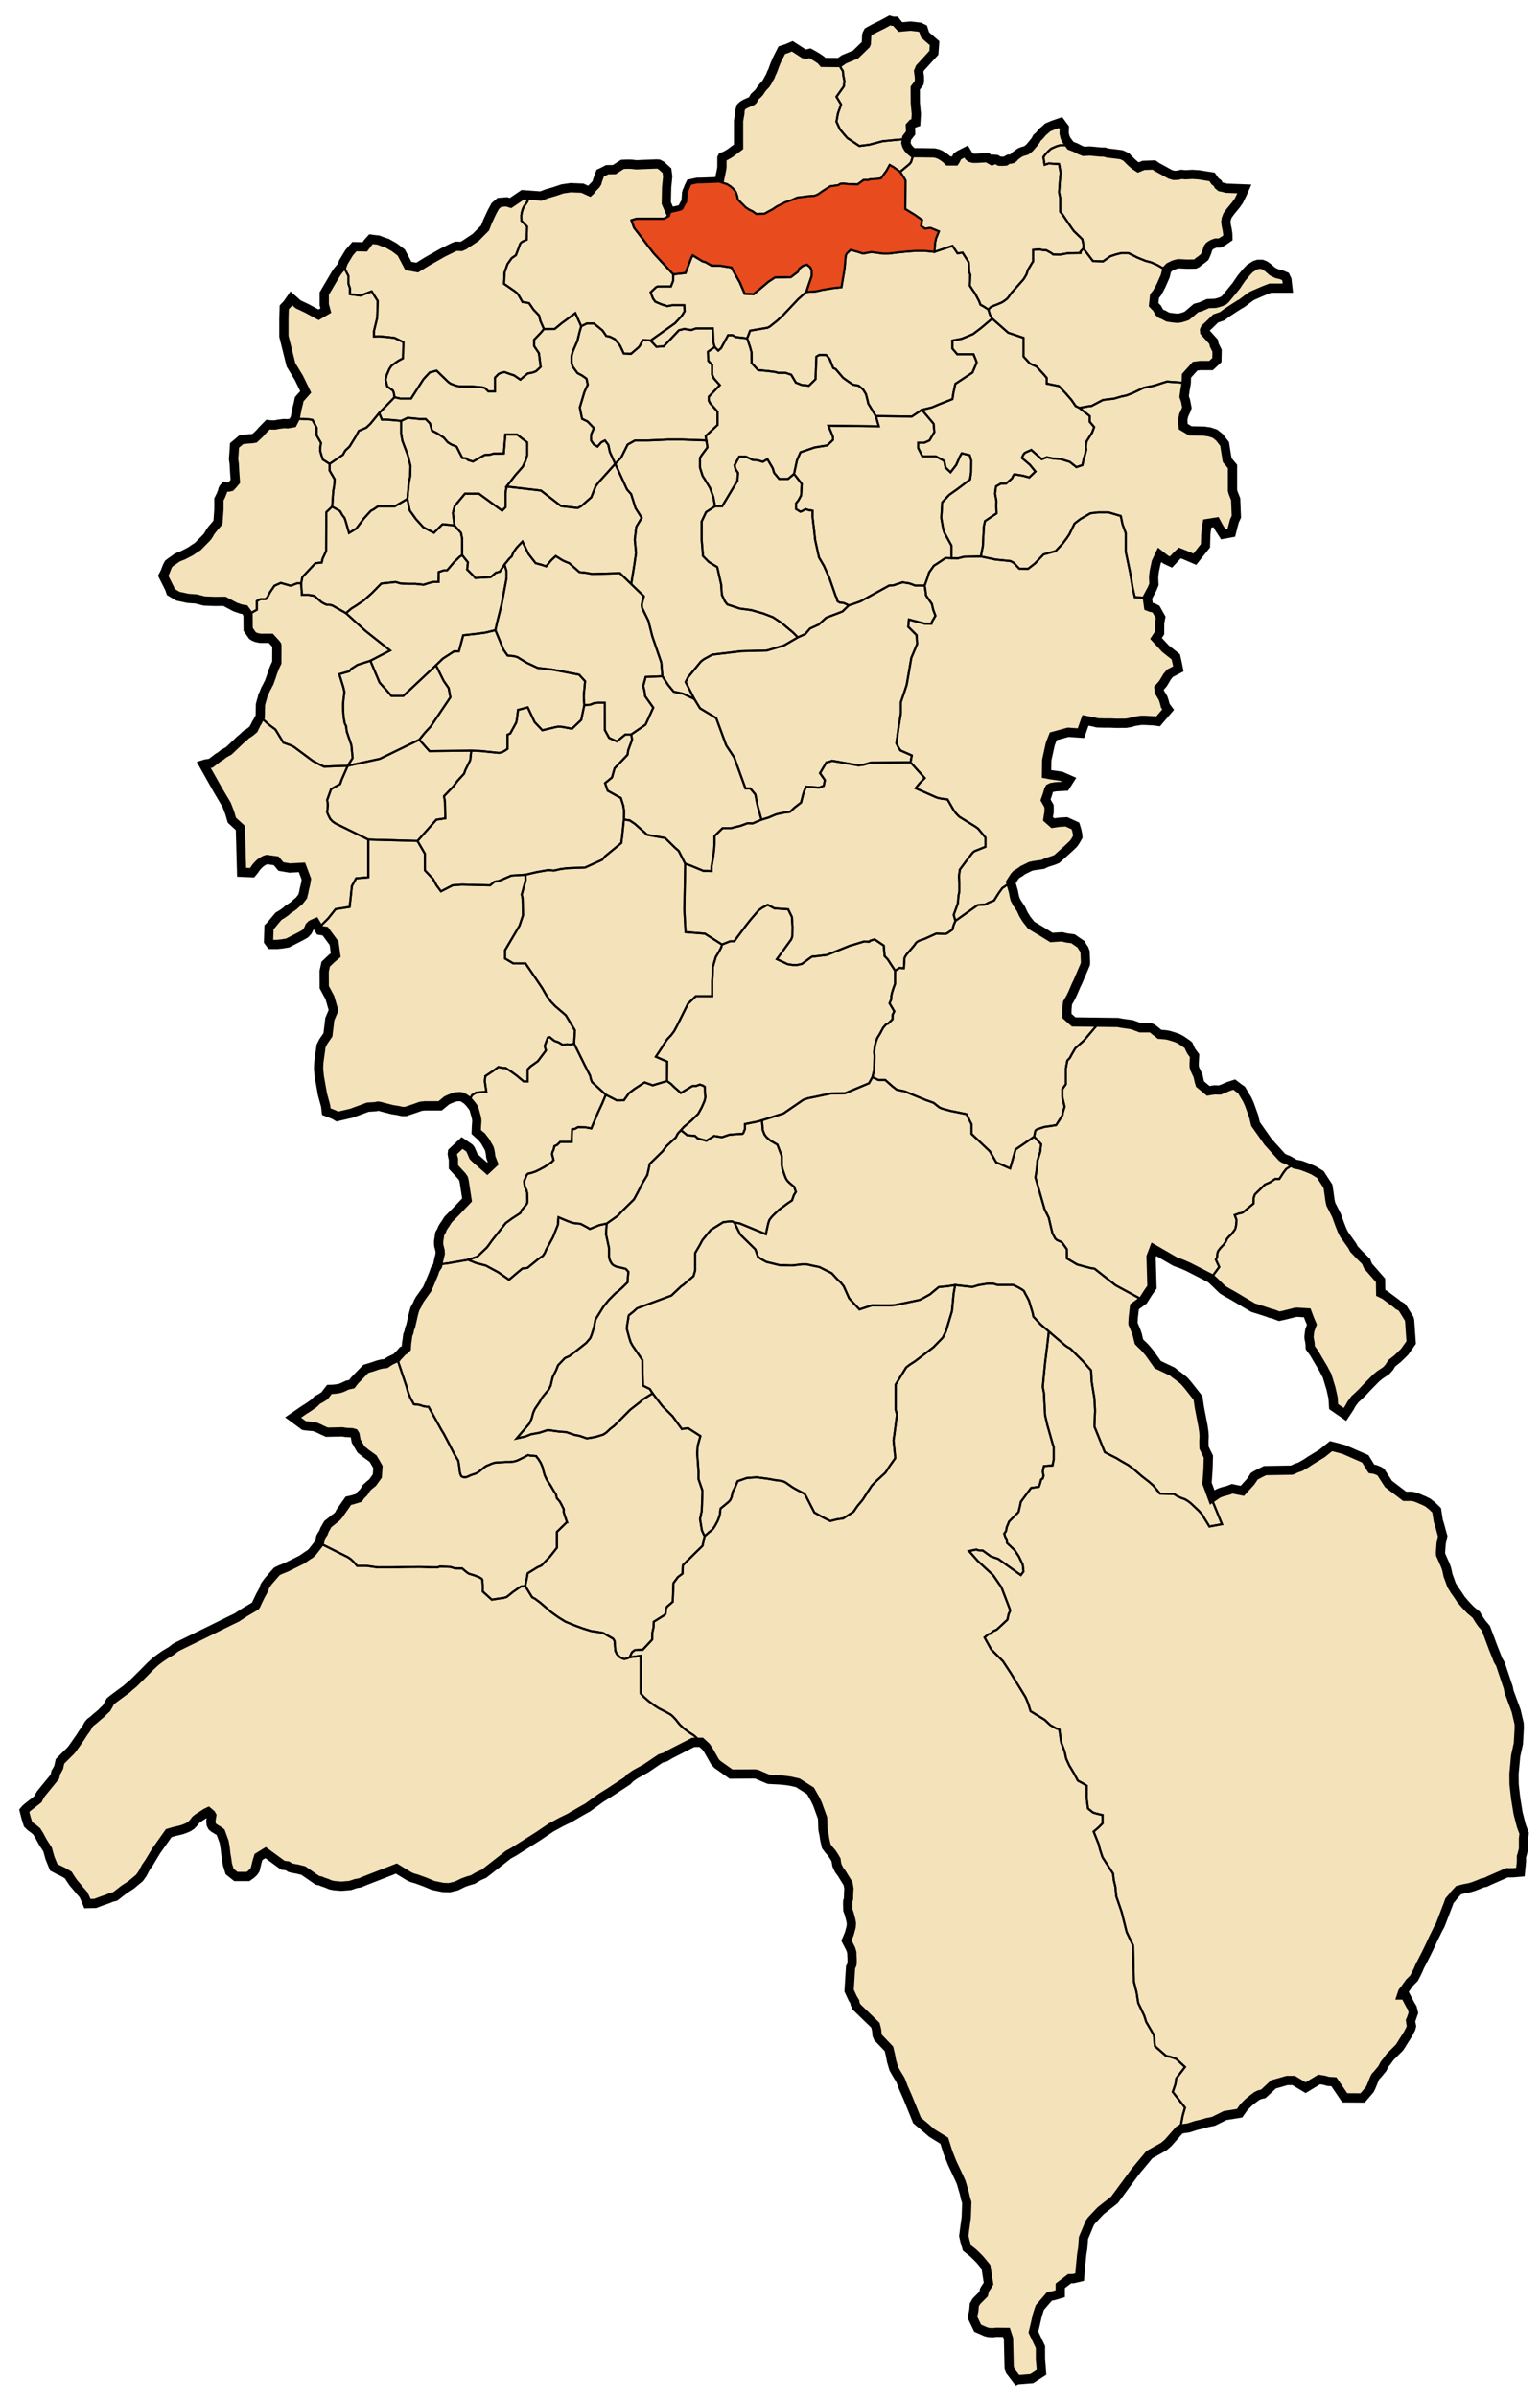 <svg xmlns="http://www.w3.org/2000/svg" width="1498.421" height="2332.377" xml:space="preserve"><path fill="#F4E2BA" stroke="#000" stroke-width="9" stroke-miterlimit="10" d="m989.62 2314.226 14.25-1.125 9.5-6.125-1-13.25v-11.125l-6.875-14.5 1.875-7.875 2-8.75 2.375-7.25 9.375-10.875 4.125-.75 6.375-1.875v-7.625l9.125-7h3.375l6.375-1.5.625-8.125.75-7.375.625-6.5 1-6.25.75-9.875 6.125-14.625 1.75-2.5 8.875-9.375 13.375-10.5 20.75-28.125 13.25-15.875 8.25-4.625 5.625-3.125 4.25-3.625 10.875-12.375 2.125-1.25 6.875-1 7.375-2.375 6.5-1.5 4.125-1.25 6.25-1.25 11.375-5.625 14.125-2.25 4.25-6 4.625-4.625 4-3.25 3.875-2.875 2.625-1.25 3.75-.875 9.875-9.25 5.875-1.625 7.25-2.125h6.5l11.625 7 13.25-8 5.25.875 3.375 1 5.625.375 10.625 15.625 17.25.125 7-8.125 1.25-2.5 2-4.875 1.25-3.25 1.125-2.125 2.25-2.375 2.25-2.75 2-2.375 1.25-2.375.875-1.75 1.125-1.5 1.25-1.5 3.25-4.5 9-9 2-3 1.5-2.5 5-7.875 2.625-5.125.625-2.375-.625-3.25-.25-2.25.875-2 1.875-5.5-1.125-4.625-2.125-3.5-4.75-9.125h-3.375l1-3 2.375-3 2.125-3 2.375-3.25 4.125-4.125 1.75-3.375 2.125-4.25 1.625-3.875 6.125-11.875 4.125-8.5 2.5-5.5 5-10.25 2.25-4.125 7.75-20.125 1.25-3.5 2.5-2.875 2.25-2.875 4.125-4.5 5.375-1.375 5.25-1 3.75-1.125 4.25-1.625 1.875-.75 2.25-1 3.5-.75 3.625-1.75 14.25-6.25 2.625-1.25h6.125l7.25-.625 1-10.25v-4.875l.75-2.375 1.25-5v-10.125l.625-5.125-2.625-7-3.25-12.5-2.375-14.625-1.5-13.375-.125-10.25 1-10.75.625-6.75 2.625-11.875.875-15.25-.125-4.375-2.875-12.25-7-19-.625-3.5-6.875-20.5-.875-2.625-2.25-3.75-2.375-6.125-2.125-5.25-5.375-14.375-2-5.25-1.5-1.875-2.375-2.75-2.5-3.625-2.25-3.625-.625-1.25-5.75-4.75-4.75-5-4.5-5.25-3-4.625-3.125-4.375-3-4.875-2.125-6-1.25-3.25-1.375-6.375-1.25-3.5-4.625-10.5-.125-2.25.625-8.75 1.5-7-1.375-4.75-.625-2.5-1.125-4.125-1.125-3.375-1.625-10.375-4.125-4-4.375-3.5-4-2-2.75-1.125-2.5-1.125-3-1.125-3.375-.75h-7l-15.75-12-7.438-11.5-1.563-1-2.25-.938-2.063-.75-3.25-.5-6-9.75-20.875-9.125-12.438-3.25-8.75 7.063-11.438 7-4 2.688-3.813 2.188-1.625 1-1.688.625-1.813.563-1.813.75-2.125 1.063-1.25.438-25.813.438-5.063 2.438-2.188 1.188-1.813.938-1.75 1.188-.75 1.313-2.625 3.813-8 8.813-9.938-2-3.813 1.5-5.313 1.375-3.313 1.188-1.875.938-5.063 3.5-5.063-13.813 1-14 .313-12-4.25-8.75-.125-6.25.25-4.25-.063-1.813-.25-3.125-.75-5.313-1.938-9.938-1.688-8.813-1.25-8.75-10.063-12.75-3.688-4.188-5.063-4-3.813-2.813-2.375-1.938-14.188-6.75-7.688-10.875-1.688-2.125-2.688-3.063-1.813-1.938-2.438-2.25-1.938-2-.75-2.938-.688-3.125-1.25-3.875-1.75-4.25-1.438-3.438.063-1.875.25-4.188 1.188-10.375 8.5-6.25 4.313-6.813 4.188-6-.875-29.563 2.75-7.25 20.75 12 7.313 2.688 5.375 2.375 21.938 11.25 3.375 3.125 7 6.813 1.188 1.125 4.125 2.5 5.625 3.125 19.813 11.75 3.688 1.125 2.188.688 9.188 3 2 .813 2.313.438 6.125 2.313 5.063-1.125 6.563-1.625 2.75-.75 2.313-.438 10.5.625 2.313 6.188 2.25 5.25-2.063 5.563-.75 5.813.063 2.125.5 2.125.375 2.125.125 1.438.125 3.25 3.75 5.188 5.25 8.938 3.75 6.25 2 3.938 1.563 2.813 3.875 12.75 2 8.875.563 8.563 11 7.625 4.438-6.688 1.75-3.313 3.563-4.875 1.938-1.688 5.625-5.375 3.375-3.688 6.375-6.5 3.188-3.25 3.875-3.188 5.938-3.938 3-3.25 1.625-2.625 1.063-1.563 5.5-4.313 6.813-6.688 5.188-7.313 1.188-1.688-1.5-21.5-.438-1.625-5.813-9.438-1.25-1.688-1.938-1.25-1.813-.938-1.5-1.375-11.5-8.563-3.875-1.875-.188-12.188-10-11.5-1.875-2-1-2.063-1.063-2.75-2.75-2.75-3.75-3.688-5.5-5.813-1.563-3.063-7.875-11-1.813-3.563-2.375-5.938-2.563-7.063-.688-2-5.563-10.894-.75-3.481-1.375-9.875-.625-4.063-7.438-11.5-6.938-4.188-3.063-1.313-4.188-1.688-4.938-1.813-5.5-1.063-6.188-3.625-2.938-1.188-2-.813-1.563-1.063-13.438-14.875-12.313-17.438-1.813-7.625-4.188-11.625-2.063-4.563-5.625-9.438-2.25-1.5-4.75-3.625-5.625 1.813-2.5 1.063-1.688.813-2.188.813-1 .438-.938.375-5.313-.125-6.063.938-7.938-6.563-1.063-3.75-.875-4.188-1.063-2.25-2.313-5-.438-2.125v-2.625l.375-7.75-3.063-4.125-1.188-2.188-1.625-3.75-1.063-.938-6.063-4.125-2.875-1.563-2.375-.938-3.938-1.25-3.063-.875-2.688-.5-6.063-.5-7-5.563-1.813-.75h-9.875l-4.938-1.875-3.313-1.188-4.938-.688-5.125-.75-3.625-.688-43-.563-6.563-5.813v-6.438l.625-6.25 2.875-4.875 1.938-4 3.625-8.438 1.625-3.313 7.313-17.125.063-2.563-.375-9.188-1.063-2.875-1.688-2.375-1.125-2.188-6.313-4.313-1.625-1.125-6-.75-4.688-1.125-10.25.688-9.563-5.938-10.063-6-2.063-2.625-2.563-3.25-2.875-4.625-1.625-3.438-.938-2.063-3.75-5.625-1.938-3.75-.75-2.875-.938-4.813-.938-3.188-1.563-5.375 3.75-5.875 1.688-1.875 3.75-2.313 2.813-2.063 2.313-1.063 4.875-2.438 3.375-.75 8.625-1.188 3.875-1.813 7-2.25 2.75-1.188 5.875-5.25 6.063-5.5 4.25-4.063 1.938-2.75 2.313-4.063-.125-1.938-.875-4.188-1.313-4.375-8.75-4-6.813.375-6.375.938-4.813-4.25.438-3.125.625-3 .063-2.438-.063-3.75-3.438-6.063 1.813-5.125 1.313-4.563.813-1.5 1.75-.875 4.375-.75 9.313-.5 3.938-6.188-5.75-2.5-2.125-1-10.813-1.563-3.625-.688.188-13.188.563-2.875 2.938-13.25 2.875-7.313 14.5-3.938 12.438.875 4.375-12.438 7.688 1.5 3.875.938 6.5.188h6.375l5.75.25 5.625-.063h3.563l4.188-.688 3.688-1.063 6.5-1.063h4.188l8.75.438 3.938.563 9.813-11.438-2.813-3.875-.875-3.5-1.188-3.688-2.188-3.75-1.5-2.5-.375-3.5 3.938-4.5 4-6.688 2.75-3.375 8.188-4.25-1-5.125-1.5-6.625-10.125-8-9.125-9.875 3.5-5.313.063-10 1-5.063-4.5-8-2.813-1.438-2.375-.438-2.125-.813-1.188-8.438 4.75-8.875 1.688-4.188-.313-6.063.188-3 .563-4.188.875-4 .875-4.25 3.375-7.188 6 4.688 5 2.313 5.938-6.313 2.688-2.5 5.688 2.25 8.875 3.813 10.375-13.063.313-11 .375-3.5 1.063-7.125 8.563-1.375 3.125 5.75 3.875 6 7.875-1.438 1.5-6 1.5-5.563 1.875-4-.688-17.063-2.313-5.875-.75-2.563v-23.375l-5.188-6.25-2.5-15.688-5-6.438-4.375-3.5-5.313-1.75-5.313-.75-13.438-.313-6.813-4.063-.5-6.625 1.063-4.875 1.563-3.188 1.438-3.688-1.375-7-1.313-3.813.75-5.563 1.313-7.813.188-6.875 8.438-9.375 4.875-.625h10.625l5.688-5.313.188-9.063-1.5-3.063-1.188-2.313-.75-3.375-4.125-4.563-4.438-4.938-.188-1.813.75-1.75 3.063-2.75 2.125-2.063 4.813-4.75 6.375-2.188 4.625-3.438 4.25-2.813 3.75-2.438 4.438-2.813 2-1.063 7.938-6 2.438-1.5 10.813-4.688 6.563-2.563h17.125l-.938-8.25-1.5-3.125-4.125-1.75-4.188-.938-4.313-2.125-3.813-3.375-3.438-2.5-2.875-1.125h-3.875l-2.813.875-5.188 3.313-3.125 3.313-4.813 5.75-3.125 4.5-1.875 2.875-10.875 13.25-1.625 1.375-2.313 1.063-2.25.75-3.25.875-7.563.313-6.938 3.063-4.5 1.188-9 7.625-3 1.063-3.063.875-3.188.438-4.313-.438-4.75-.688-2.188-1.063-2.063-1.188-2.5-.938-1.75-1.5-2.063-3.875-1.75-1.813-1.688-1.75.875-8.313 2.438-3 1.938-3.438 2-3.813 4.125-9.375 1.375-6 2.563-2.563 3.563-1.813 2.75-.938 2.688-.563 8.438.438 7.563-.125 1.75-.813 1.938-1.688 2-1.375 3.563-2.813.813-1.688 1.438-3.438 1.188-3.813 1.25-1.688 1.563-1.125 2.188-1.125 2.563-.875h3.438l2.25-.938 2.188-1.438 3.813-2.625-.063-3.625-.625-4.438-.875-4.125-.438-3.438.438-2.813 1.188-3.25 2.875-4 2.938-3.563 2.375-2.875 1.813-2.563 1.125-1.625 3.25-6.688 2.063-4.625-17.688-.688-2.5-.75-3-.563-2-1.625-.625-1.688-2.75-2.188-2.938-4.188-6-.938-6.625-1.063-6.5-.438-6.563.375-4.313-.375-3.063.813-3.938.188-3.563-1-4.125-2.25-2.875-1.625-5.813-3.125-3.063-2.125-10.25.375-5.063 2.063-3-1.938-3-2.563-3.688-3.563-1.813-2-2.875-1.5-2.125-.875-7.125-.938-6.125-.688-3.188-.938h-3.125l-11.25-1.063-5.813.375-3.625-1.438-3.75-2-5.438-2.125-4.313-5.875-1.063-2.625-.813-3.438.188-5.438-3.75-5.063-7.375 2.563-5.25 2.25-1.563 1.563-3.25 2.75-3.25 3.813-2.188 1.938-1.188 2.313-1.625 2.188-1.875 2.188-2.5 2.938-1.625 1.375-1.75 1.25-3.188.875-2.375.875-2.563 1.688-2.625 2-1.375 1.563-1.375 1-1.438.375h-1.813l-1.438.75-1.875 1.188-2.563.188-3.375-.063-2.875-1.688-2.188-.188-.938.813-1.063.438-2.375-1.313-2-1.375h-2.438l-8.625.5-3.188-.063-2.375-.688-1.375-1.063-2.875-4.75-6.125 3.125-1.688 1.063-1.063.875-.625 1.563-.75 1.563-.625.938h-6.5l-1.938-1.938-2.438-1.875-3.125-2-2.938-1.25-3.25-.75-13.563-.188h-7.125l-2.5-2.063-2.188-2.375-1.5-2.688-.688-2.438.5-3.188.313-1.688 2.5-3.188 1.25-1.563-.063-3.5-.188-3.188 2.063-2.313 3.25-1.125.5-8.375-1-10.813-.063-14.438 3.75-4.938.375-2.438-.125-3.75-.688-5.125 1.313-3.25 1.563-1.625 11.938-13.125.688-9.375-7.063-6.125-2.25-2.063-1.813-5.75-3.375-1.625-8.813-1-9.875.875-2.625-2.813-2.125-2.75h-2.563l-2.938-.875-7.25 3.938-4.063 2-3.938 1.938-3 1.625-2.875 1.625-1.188 2.313-.375 1.875v1.813l-.313 5.188-.5 1.188-7.625 7.438-2.375 2.25-11.25 4.688-4.438 3.125-15.938-.188-1.938-2.313-4.188-2.813-3.313-1.938-3.313-1.813-3.375.813-2.438-.313-11.313-7.313-5.438 2.313-4.75 1.5-5 9.875-2.125 5.25-1.813 5.063-1.25 2.438-1.063 2.875-1.5 2.5-1.438 2.75-1.563 2.375-2.5 2.625-1.938 2.438-1.625 2.563-1.5 1.688-2 1.813-1.125 1-.938 1.625-.75 1.625-.875.875-6.438 2.813-2.75 1.688-1.625 1.625-.375 1.375-.563 2.063v2.125l-1.313 7.688v25.25l-8.313 6.188-2.25 1.313-1.938 1.125-1.75.75-1.438.438-.5.938v9.125l-.438 2.75-2.313 11.188-16.813.625-4.5.063-3.188.688-3.375.75-1.563 3.188-.875 2.438-.75 1.5-.563 1.938-.563 8.5-1.25 1.813-1.313 2.5-1.125 2.125-1.313.875-1.813.625-8.625 1.875-3.063-7-.688-1.75.313-15.125.625-6.063.438-4.625-.75-5.563-5.438-4.938-2.5-1.375-2.063-.188-12.938.5-6.688.313-4.938-.563-3.938-.063-4.75.188-3.563 2.25-4.313 2.813-7 .125-4.25 2.188-2.563 1.188-2.625 7.25-.5 1.938-1.125 1.813-4.563 4.688-.625 1.25-.875.813-1.938-.875-5.125-2.313-11.375-.438-7.938 1.125-7.75 2.625-7 2-6.25 2.375-17.563-1.313-12 8.125-3.875-1.188-6.813.5-4.188 3.563-3.188 5.938-4.25 9.063-2.438 6.313-9.25 9.313-11.25 7.5-2.688 1.188-4.813-.188-2.25.75-10.75 5.313-15.125 8.563-9.938 6.125-3.938-.75-4.625-.813-6.938-13.063-6.563-5-7.25-4.125-3.688-1.188-4.938-1.875-3.25-.313-3.688-.5-2.75 3-3.375 4.5-10.063-.25-5.063 5.813-5.625 9.25-1.063 2.875-.375 1.125-2.375 2.625-1.813 2.188-2.125 3.25-10.938 18.563v10.75l1.563 5.75-7.063 4.125-11.25-6.125-8.625-4.063-6.625-5.875-3.813 5.5-3.125 3.313-.313 10.75v17.438l6.896 27.688 7.667 12.664 6.667 13.667-6.333 7.167-.833 4-1.333 5.333-1.667 8.833-2.5 4.833-4.833.833-3.729-.167-5.271.667-3.333.667h-3.333l-3.5-.333-5.438 5.544-2.938 3.313-4.708 4.396-2.542.417-2.438.104-7.813.792-6.75 5.688-.5 8.125-.417 4.875.667 5.042.25 4.75.208 3.667.625 8.5-2.5 2.958-1.958 2.125-2 .458-2.792-.125-.958-.25-1.208 1.417-.708 1.417-.208 1.333-1.792 4.5-1.875 3.708v9.542l-.917 12.875-5.583 6.583-1.917 2.583-1.375 2.5-1.292 1.917-1.25 1.458-8.292 8.417-3 1.875-2.042 1.417-1.667 1.167-2.667 1.417-4.958 2.542-3.458 1.333-2.792 1.333-1.75 1.375-4.125 2.833-1.792 1.417-1.375 2.583-.625 1.667-.708 1.792-.833 2.167-1.792 3.458 6.25 12.417 1.125 3.333 6.917 4.125 9.917 2.125 7.833.542 7.833 2 10 .417 9.792-.083 10.333 5.5 5.75 2 3.542.542 3.25 4.417.125 14.75 4.167 6 1.583 1.042 2.292.917 3.25.708 1.792.083 8.958-.042 4.958 5.458.833 1.208.125.583-.083 15.25v1.208l-.667 1.333-.75 1.625-.792 1.667-.792 2.125-.667 1.667-.833 2.375-.75 2.458-.667 1.792-.792 2.208-.708 2.125-.875 1.458-.917 1.958-.792 1.458-1 1.792-.958 2.458-.833 2.125-.875 1.583-.375 1.917-.958 3.125-.917 3.625-.208 11.875-1.625 2.417-.917 2.042-1.125 1.667-1.208 2.5-.75 1.333-.833 1.958-3.083 2.583-2.333 1.625-1.458.792-4 3.75-1.792 1.417-11.375 10.833-5.042 2.833-2.458 1.958-1.833 1.292-.917.417-7.375 5.625-4.833.708-2.167.667 13.958 24.792 8.542 14.417 3.042 8 1.958 6.792 8.292 7.583 1.208 43.083 10.167.458 2.125-2.542 1.542-2.292 1.833-2.167 1.875-1.875 2.25-1.792 3.125-1.667 1.792-.5 5.083.75 3.833.5 4.625 5.542 8.542 1.458 11.917-.625 4.333 11.458-.708 4.417-.75 3.083-.625 2.458-.333 2.125-.708 2.708-.417 1.917-3.333 4.292-3.208 2.667-2.167 2.042-2.458 1.75-2.875 1.792-2.125 1.958-3.417 2.458-2.375 1.458-1.542.875-4.292 5.083-2.792 3.417-2.25 2.292-.458 13.542 2.292 3.125 5.875.042 5.125-.542 5.292-.875 4.333-2.25 4-2.042 4.375-2.25 4.208-2.375 2.375-2.458 1.333-2.5.833-2.125 1.625-1.625 1.208-.708 2.708-1.167 4.333 7.167 5.25.833 8.625 11.75 1.583 11.542-4.083 3.417-5.667 5.375-1.5 6.958.083 15.417 5.542 10.333 3.5 12.208-3.625 8.583-1.833 15.25-4.458 6.458-2.208 4.375-2.083 15.292-.25 3.292-.083 4 .333 3.208.333 3.625 3.083 17.542 3.125 11.458.625 5.417 7.583 2.958 3.083 1.833 13.833-3.25 15.917-5.875 7.625-.458 2-.5 1.667.125 4.042 1.083 8.542 2.167 5.5.875 4.083.917 3.625-.042 1.958-.75 3.167-1.042 4.458-1.5 4.75-1.708 4.042-.458h14.917l6.458-5.333 2.083-.958 2.292-.958 4.125-1.5 4.208-.25 2.583.458 4.333 2.833 2.333 2.417 2.583 3.167 1.333 1.917.708 1.5 1.25 4.583 1.042 3.708.292 2.208.042 1.833-.208 2.167-.167 2.458-.208 5.167 3.458 3.125 1.833 1.417 1.083 1.542 2.167 2.708 4.083 7.125.667 2.292.5 2.75.25 2.583.292 1.333 2.167 5.583-5.75 5.375-11.5-10.167-1.833-1.833-1.333-3.083-1.625-3.708-1.167-1.5-7.042-4.833-9.292 8.75-.25 1.958.5 2.875.625 2.083v7.667l8.5 9.292 1.292 2 .667 2.625 2.792 18.177-11.042 11.573-7.375 7.417-2.542 4.041-1.5 2.125-1.5 2.417-.833 2.292-1.292 2.125-.458.833-.292 1.333-.167 1.75-.25 1.667-.375 2.083-.042 1.5v1.625l.167 1.584 1.25 4.916.167 2.959-1.458 6.041-1.125 5.709-2.458 3.708-1.375 4.042-4.417 10.583-1.875 4.292-7 9.791-1.583 2.709-1.042 2.625-1.458 2.583-.917 1.708-.333 1.209-.625 2.208-.917 3.583-.625 3.042-.792 3.292-.75 3.375-1.042 2.416-.667 3.375-1.125 2.792-.583 4.667-.542 3.166-.292 5.042-1.292 1.417-1.333.708-.875.458-1.667 1.917-1.708 1.875-1.542 1.458-.917 1.292-6.458 3-4.208 2.833-3.792.375-4.125 1.042-2.917 1.042-2.333.791-2.25.667-4.042 1.25-10.875 11.25-2.042 2.667-.667.875-4.25.916-5.375 2.5-2.792.875-3.5.5-2.833.25-3 .084-4.875 6.25-2.458 1.583-2.292 1.333-1.958.917-3.5 3.458-5.583 3.917-1.792 1.167-1.625.958-11.292 7.75 10.583 7.792 2.458.375 2.125.166 2.208.25 2.625.167 2.458.792 2.708 1.166 3.708 1.792 4 1.792 14.958-.334 3.375.542 6.292.333 1.875.584.875 1.416 1.083 6.084 4.667 8.083 5.167 4.167 6.542 4.708 2.333 3.833 2.5 4.417-.583 8.75-4.708 6.542-2.667 2.083-3.333 3.042-1.083 1.916-1.708 2.542-2.625 2.458-1.833 2.667-6.333 1.958-3.875.875-6.542 9.334-1.25 1.791s-.75 1.375-.792 1.5-2.625 2.959-2.625 2.959l-4.042 3.333-4.75 3.792-3.208 5.583-1.125 3.042-1.708 2.5-.958 1.833-1.208 5.375-7.042 9-2.167 1.917-1.958 1.166-5.875 4.084-14.875 7.375-5.417 2.208-1.917.875-1.208.542-1.042.625-6.208 7.083-2.292 2.708-2.25 3.167-.875 1.333-.75 2.625-1.292 2.542-2.167 3.917-2.833 5.875-1.625 3.583-.667.792-9.792 5.75-4.917 3.208-3.125 2.083-6.208 2.959-23.875 11.791-26.625 13-3.25 1.75-3.75 3-5.75 3.375-4.75 3.25-4.25 3.125-3.719 3.344-2.078 1.953-7.141 7.266-9.25 9.125-3.563 3-2.875 2.563-12.875 9.5-3.167 2.583-2.083 3.834-1.667 2.916-2.833 2.584-2.333 2.416-3 2.5-2.833 2.417-2 1.75-1.917 1.417-1 .833-1.667 2-1.75 3.333-3.417 4.75-2.417 3.834-3.417 4.916-4.583 6.5-1.917 2.334-1.833 1.75-8.333 8.333-1.25 5.75-1.417 2.75-1.333 2.167-1 4.25-13.417 16.416-1.667 2.667-1.417 2.833-9.833 7.667-1.917 1.667-1.5 1.75 1.75 6.916 1.917 6.084 2.5 2.5 2.833 2 3.083 2.583 2.417 3.833 2.5 4.667 1.833 3.167 3.833 5.916 2.417 8.5 3.583 8.834 4.333 2.333 5.333 2.583 4.583 2.75 1.917 3.167 3 4.333 3.417 4 2.917 3.584 2.333 2.583 1.25 1.5 1 2.25 1.333 2.917 1.333 3.333 7.667-.167 6.167-2.333 5.833-2 3.5-1.5 3.917-1 8.667-6.75 6.583-4.25 8.333-6.917 3-4.166 3.25-6.25 3.167-4.5 6.917-11.5 12.167-17.167 5.083-1.5 4.25-1 3.667-.917 3-1.083 3.083-1.333 2.833-1.834 3.083-3.333 1.167-1.75 2.5-2 7.667-4.917 2.083-1 2.667 2.25.75 1.334-.5 3.083-.333 2.583.333 2.917 1.083 2.083 1.833 1.5 2.75 1.667 1.917 1.167 1.583 1.25 3.417 9.416 1 5.667.583 5.583.833 5 .75 5.417 2.167 7.083 6.083 4.834h11.75l3-2.084 2.5-2.333 1.5-2.25.833-3.5 1.083-4.5 1.333-4.333 6.917-4.25 15 11 1.917 1.333 2.583.333 1.833.25 2.5 1.667 2.833.75 4.083.667 6 1.5 13.583 9.416 3.417.75 1.833.834 3.917 1.333 3.75 1.583 3.833.75 6.75.5 8.333-.666 5.75-1.917 3.667-.583 4.583-1.917 31.083-12.083 12.417 7.583 3.167 1.417 4.417 1.25 7.917 2.916 7.833 3.25 9.75 2 6.083.167 6.917-1.667 6.5-3.166 4.333-1.584 5.167-1.5 4-2.416 2.5-1.334 4.083-1.75 17-13.25 6.75-5.333 5.583-3.083 23.5-14.917 12.5-8.416 10.083-5.5 7.75-3.75 11.083-6.5 6.75-3.75 13.25-9.584 8.167-5.083 17.25-11.333 2.75-2.917 4.917-3.417 10.333-5.666 14.417-9.75 4.5-1.334 4.75-2.833 7.5-3.833 14.833-7.584 7.833-.083 4.75 4.333 2.417 3.584 3.583 6.333 2.583 4.583.833 1 1.417 1.5 10.083 7.167 3.417 2.417 23.333-.167 2.25.5 3.5 1.583 7.583 3.167 11 .583 6 .584 4.334.666 7 1.584 12.25 7.833 4.583 8.083 2.167 4.5 5 13.75.416 11.417 1 4.583.667 4.584 1.583 6.916 2.5 3.334 2.834 3.25 2.333 3.583 1.833 3.167.334 2.583.5 2.667 1.083 2.25 1 2.083 2.584 3.5 6.166 10 .834 4.75-.25 3.667-.084 2.916-.083 3.334-.75 2.416-.083 1.75.166 6.75 1.25 3.417 1.5 5.583.75 3.834-.25 3.416-.75 2.834-1.083 4.083-2.75 6.583 4.167 8.084 1.083 3.583.083 3.333.167 3.167v2.583l-.167 2.25-.5 1.25-.833 1.667-.167 2.917-.166 2.416-1.084 17.334 3.5 7.583 2 3.25.334 2.083 1.25 2.834 18.5 17.916 1.166 4.584.5 5 1 2.416 10.5 11 1.417 5.834 1.167 6.166 2.083 7.084 2.833 5.083 3.584 5.833 1.5 3.75 1.416 3.834 2.167 4.916 1.917 4.334 9.25 22.75 9.083 7.666 5.25 4.584 12.167 7.5 3.583 11.333 4.083 10.333 6.417 13.584 2.417 5.416 3 10.25 1.166 5 1.25 4.167-.5 14.583-1.416 10.167-1 7.75 1 4.5 2.083 7.25 5.667 4.5 2.916 2.75 4 4 4.667 5.667 1.25 1.583 2.5 16.083-1.25 2.167-1.583 2.333-1.167 2-.833 3.75-7 7.084-2 3.416-.5 5.75-1.334 6.334 5.084 10.583 7.75 3.417 2.833.75 3.667.25 4.083-.417 9.667.083 2 6.084.666 28.5 1 2.583 6.668 8.761z"/><path fill="none" stroke="#000" stroke-width="2" stroke-miterlimit="10" d="m682.37 1694.521-7.83.08-14.84 7.58-7.5 3.84-4.75 2.83-4.5 1.33-14.41 9.75-10.34 5.67-4.91 3.42-2.75 2.91-17.25 11.34-8.17 5.08-13.25 9.58-6.75 3.75-11.08 6.5-7.75 3.75-10.09 5.5-12.5 8.42-23.5 14.92-5.58 3.08-6.75 5.33-17 13.25-4.08 1.75-2.5 1.34-4 2.41-5.17 1.5-4.33 1.59-6.5 3.16-6.92 1.67-6.08-.17-9.75-2-7.84-3.25-7.91-2.91-4.42-1.25-3.17-1.42-12.41-7.58-31.09 12.08-4.58 1.92-3.67.58-5.75 1.92-8.33.66-6.75-.5-3.83-.75-3.75-1.58-3.92-1.33-1.83-.84-3.42-.75-13.58-9.41-6-1.5-4.09-.67-2.83-.75-2.5-1.67-1.83-.25-2.59-.33-1.91-1.33-15-11-6.92 4.25-1.33 4.33-1.09 4.5-.83 3.5-1.5 2.25-2.5 2.33-3 2.09h-11.75l-6.08-4.84-2.17-7.08-.75-5.42-.83-5-.59-5.58-1-5.67-3.41-9.41-1.59-1.25-1.91-1.17-2.75-1.67-1.84-1.5-1.08-2.08-.33-2.92.33-2.58.5-3.08-.75-1.34-2.67-2.25-2.08 1-7.67 4.92-2.5 2-1.16 1.75-3.09 3.33-2.83 1.84-3.08 1.33-3 1.08-3.67.92-4.25 1-5.08 1.5-12.17 17.17-6.92 11.5-3.16 4.5-3.25 6.25-3 4.16-8.34 6.92-6.58 4.25-8.67 6.75-3.91 1-3.5 1.5-5.84 2-6.16 2.33-7.67.17-1.33-3.33-1.34-2.92-1-2.25-1.25-1.5-2.33-2.58-2.92-3.59-3.41-4-3-4.33-1.92-3.17-4.58-2.75-5.34-2.58-4.33-2.33-3.58-8.84-2.42-8.5-3.83-5.91-1.84-3.17-2.5-4.67-2.41-3.83-3.09-2.58-2.83-2-2.5-2.5-1.92-6.09-1.75-6.91 1.5-1.75 1.92-1.67 9.83-7.67 1.42-2.83 1.67-2.67 13.41-16.41 1-4.25 1.34-2.17 1.41-2.75 1.25-5.75 8.34-8.33 1.83-1.75 1.92-2.34 4.58-6.5 3.42-4.91 2.41-3.84 3.42-4.75 1.75-3.33 1.67-2 1-.83 1.91-1.42 2-1.75 2.84-2.42 3-2.5 2.33-2.41 2.83-2.59 1.67-2.91 2.08-3.84 3.17-2.58 12.87-9.5 2.88-2.559 3.56-3 9.25-9.131 7.14-7.26 2.08-1.96 3.72-3.34 4.25-3.12 4.75-3.26 5.75-3.37 3.75-3 3.25-1.75 26.62-13 23.88-11.79 6.21-2.96 3.12-2.08 4.92-3.21 9.79-5.75.67-.79 1.62-3.59 2.84-5.87 2.16-3.92 1.29-2.54.76-2.62.87-1.34 2.25-3.16 2.29-2.71 6.21-7.09 1.04-.62 1.21-.54 1.92-.88 5.41-2.21 14.88-7.37 5.87-4.08 1.96-1.17 2.17-1.92 7.04-9 24.75 12.38 3 1.5 2.75 1.91.3.29 2.45 2.3 3.33 3.83h9.34l10.5 1.5h13.41l16.5-.33 12-.09 10.5.42h6.17l2.08-.83 10.25.41 4.75 1.42h6.75l4.25 3.58 2.17 1.5 5.42 1.67 4.58 1.75 2.58 1.58.67 1.17.33 5.17v6l8.84 8 6.16-1 5.34-.75 2.91-.83 6.09-4.92 5.5-3.83 2.41-1.5 4.09-.5 6.75 11 2.91 1.5 5 3.75 5.25 4.5 5.34 4.66 3.58 2.59 3.67 2.58 6.58 4.08 8.67 3.59 8.66 3.16 7.84 2.42 4.91.67 6.59 1.16 9.83 5.59 1.33 2.25.42 4.83.33 4.67 1.5 3.25 2.75 2.75 1.92 1.16 2.5.84 2.25-.42 3-1.25 10.83-1.5v36.75l2.92 3.25 4.83 4.25 3 2.17 2.34 1.83 4.83 3.08 6.17 3.09 5.16 2.91 1.75 1.5 3 3.17 3.84 4.83 3.66 3.5 5.42 4.09 4.67 3 4.58 4.16zM1210.811 183.791l-2.061 4.62-3.26 6.69-1.12 1.63-1.809 2.56-2.381 2.87-2.93 3.57-2.88 4-1.19 3.24-.43 2.82.43 3.44.881 4.12.619 4.44.07 3.62-3.82 2.63-2.18 1.43-2.26.94h-3.429l-2.571.88-2.179 1.12-1.561 1.13-1.26 1.69-1.179 3.81-1.441 3.43-.809 1.69-3.571 2.81-2 1.38-1.929 1.69-1.75.81-7.561.12-8.439-.43-2.691.56-2.75.94-1.059.54-2.5 1.27-2.551 2.55-3.64-1.43-5.87-3.37-5.88-2.5-5.25-1.37-7.75-3.13-9-4.5h-6.62l-5.63 1.37-5.25 1.76-7.12 5-9.88-.38-9.25-12.25v-4l-1-4.87-8.37-8.13-2.5-3.5-8.63-12.75-2-2.38v-13.24l-1.13-5.76.76-10.87.74-8-1.5-8.5-10-.63-4.12 1.26-1.12-7.5 2.24-3 2.76-2.88 2.5-2.25 5.12-2.25 3.62-1.12h9.76l.37.5 5.441 2.12 3.75 2 3.619 1.44 5.82-.38 11.24 1.06h3.13l3.191.94 6.119.69 7.131.94 2.119.87 2.881 1.5 1.809 2 3.691 3.56 3 2.57 3 1.93 5.059-2.06 10.25-.37 3.06 2.12 5.82 3.13 2.87 1.62 4.13 2.25 3.561 1 3.939-.19 3.061-.81 4.309.38 6.56-.38 6.5.44 6.631 1.06 6 .94 2.939 4.19 2.74 2.18.63 1.69 2 1.63 3 .56 2.5.75zM909.37 42.041l-.69 9.37-11.93 13.13-1.57 1.62-1.31 3.25.691 5.13.119 3.75-.369 2.44-3.75 4.93.059 14.44 1 10.81-.5 8.38-3.25 1.12-2.059 2.32.009.18.17 3 .071 3.5-1.25 1.56-2.5 3.19-.21 1.13-7.981.56-15.37 1.5-12.88 3.38-9.75 1.24-11.63-7.74-2.62-3-4.62-5.5-3.38-7.38 1.5-8.25 3-8.5-4.5-7.5 7.25-10.25.5-5-1.19-5.94-.25-3.68-2.56-4.07-1-4.25h.13l4.21-2.96.22-.16 11.25-4.69 2.381-2.25 7.619-7.44.5-1.18.32-5.19v-1.81l.37-1.88 1.191-2.31 2.869-1.63 3-1.62 3.94-1.94 4.06-2 7.25-3.94 2.94.88h2.56l2.131 2.75 2.619 2.81 9.881-.88 8.809 1 3.38 1.63 1.811 5.75 2.25 2.06z"/><path fill="none" stroke="#000" stroke-width="2" stroke-miterlimit="10" d="m888.75 148.601-.32 2.75-2 6.38-1.56 1.87-9.059 7.56-6.561-4.69-3.57-2-3.19 5.76-5.24 7.12-3.57.62-6.93.38-1.689.69h-4.75l-5.941 4.31-9.309-.38-4.131-.43-3.119.19-2.321 1.37-7.62 1.06-7.25 4.57-2.69 1.93-1.94 1.31-2.31 1.07-2.06.5-5.309.31-7 .94-3.631.37-5.06 2.31-6.75 2.32-7.88 3.94-4.62 3.06-3.059 1.62-4.301 2.38-8.02.37-3.87-2.75-2.75-1.25-3.56-2.25-3.63-3.62-4.25-4.25-.81-3.88-1.13-3.19-1.31-2-1.93-2-2-1.74-3.32-2.07-7.68-2.5 2.31-11.19.43-2.74v-9.13l.5-.94 1.44-.43 1.75-.76 1.94-1.12 2.25-1.31 8.31-6.19v-25.25l1.31-7.69v-2.12l.57-2.06.37-1.38 1.63-1.62 2.75-1.69 6.44-2.81.87-.88.75-1.62.94-1.63 1.12-1 2-1.81 1.5-1.69 1.63-2.56 1.93-2.44 2.5-2.63 1.571-2.37 1.429-2.75 1.5-2.5 1.071-2.88 1.25-2.43 1.809-5.07 2.13-5.24 5-9.88 4.74-1.5 5.44-2.31 11.32 7.31 2.43.31 3.381-.81 3.309 1.81 3.31 1.94 4.19 2.81 1.941 2.32 15.809.18 1 4.25 2.56 4.07.25 3.68 1.19 5.94-.5 5-7.25 10.25 4.5 7.5-3 8.5-1.5 8.25 3.38 7.38 4.62 5.5 2.62 3 11.63 7.74 9.75-1.24 12.88-3.38 15.37-1.5 7.981-.56-.111.56-.5 3.19.69 2.43 1.36 2.43.14.26 2.19 2.38 2.5 2.06zM551.7 1480.271l-9.83 9.58v15.42l-6.75 8.58-8.25 8.67-4 1.75-9.42 5.83-.83 4.83-1.58 7.51-4.09.5-2.41 1.5-5.5 3.83-6.09 4.92-2.91.83-5.34.75-6.16 1-8.84-8v-6l-.33-5.17-.67-1.17-2.58-1.58-4.58-1.75-5.42-1.67-2.17-1.5-4.25-3.58h-6.75l-4.75-1.42-10.25-.41-2.08.83h-6.17l-10.5-.42-12 .09-16.5.33h-13.41l-10.5-1.5h-9.34l-3.33-3.83-2.45-2.3-.3-.29-2.75-1.91-3-1.5-24.75-12.38 1.21-5.37.96-1.84 1.71-2.5 1.12-3.04 3.21-5.58 4.75-3.79 4.04-3.34s2.58-2.83 2.62-2.95c.05-.13.8-1.5.8-1.5l1.25-1.8 6.54-9.33 3.87-.87 6.34-1.96 1.83-2.67 2.63-2.46 1.7-2.54 1.09-1.92 3.33-3.04 2.67-2.08 4.71-6.54.58-8.75-2.5-4.42-2.34-3.83-6.54-4.71-5.16-4.17-4.67-8.08-1.08-6.09-.88-1.41-1.87-.59-6.3-.33-3.37-.54-14.96.33-4-1.79-3.71-1.79-2.7-1.17-2.46-.79-2.63-.16-2.21-.26-2.12-.16-2.46-.38-10.58-7.79 11.29-7.75 1.62-.96 1.79-1.16 5.59-3.92 3.5-3.46 1.96-.92 2.29-1.33 2.46-1.58 4.87-6.25 3-.08 2.83-.26 3.5-.5 2.8-.87 5.37-2.5 4.25-.92.67-.87 2.04-2.67 10.87-11.25 4.05-1.25 2.25-.67 2.33-.79 2.92-1.04 4.12-1.04 3.79-.37 4.21-2.84 6.46-3 9.42 28.04 1.16 4.25.84 2.5 1.58 3.92 3.58 6.58 4.59.5 1.83.42 2.25.83 1.36.27 2.06.4h2.16l12.75 22.92 2.09 3.41 3.41 6.42 7.42 14.38 3.25 5.29.58 3.25.59 4.37.06.64.1 1.19.42 2.84 1.08 2.62.96.8 1.5.41.36.01 1.47.03 1.92-.5 1.67-.83 1.79-.75 1.96-.67 2.46-.79 1.75-.83 1.71-1.25 4.83-3.88 1.12-.87 1.59-.88 1.75-.62 2.91-1.34 3.38-.95 11.21-.67 2.29.08 4.58-.5 2.42-.66 1.79-.67 6.63-3.25 1.66-.96 1.34-.66 2.91.54h1.33l3.71.37 1 1.54 1 1.09 2.59 4.21 1.83 4.41.75 3.34 1.12 3.95 2.13 4.67 3.5 5.21 3.67 6.29 1.58 2.17.96 4.08 1.42 1.58 1.33 1.5 1.41 2.5 2.55 5.05-.05 2.87.84 2.88 2.37 6.79zM1373.061 1305.661l-1.191 1.69-5.19 7.31-6.81 6.69-5.5 4.31-1.059 1.57-1.631 2.62-3 3.25-5.93 3.941-3.88 3.189-3.19 3.24-6.369 6.5-3.381 3.69-5.619 5.381-1.941 1.689-3.559 4.87-1.75 3.31-4.441 6.69-11-7.63-.559-8.56-2-8.869-3.881-12.75-1.56-2.821-2-3.929-3.75-6.25-5.25-8.941-3.75-5.19-.12-3.25-.13-1.44-.37-2.12-.5-2.12-.07-2.13.75-5.809 2.06-5.561-2.24-5.26-2.32-6.179-10.5-.631-2.31.44-2.75.75-6.559 1.62-5.061 1.13-6.13-2.309-2.309-.441-2-.809-9.191-3-2.19-.691-3.68-1.12-19.82-11.76-5.619-3.12-4.131-2.5-1.19-1.12-7-6.82-3.37-3.119 8.21-11.111-.01-.02-3.33-7.18 1.13-1.88.37-3.96.84-2.58 2.25-2.88 3.25-3.37 2.04-3.13 1-2.41 2.12-2.38 2.09-1.96 2.04-2.62 1.75-2.46.79-3.33.54-5.46-1.83-4.92 4.46-1.62 1.66-.21 1.88-.67 4.08-3.41 6.21-5.21.21-5.67 1.08-3.17 9.8-9.62 4.79-2.09 5.08-3.37h4.13l4.24-6.5 2.5-3.25 3.63-2.38 4.941-2.31 5.5 1.07 4.929 1.81 4.19 1.69 3.07 1.31 6.93 4.19 7.44 11.5.63 4.06 1.37 9.87.75 3.48 5.56 10.901.69 2 2.56 7.059 2.381 5.941 1.809 3.559 7.88 11 1.561 3.06 5.5 5.81 3.75 3.69 2.75 2.75 1.059 2.75 1 2.07 1.88 2 10 11.5.18 12.18 3.881 1.881 11.5 8.559 1.5 1.38 1.809.93 1.941 1.25 1.25 1.69 5.809 9.441.441 1.619z"/><path fill="none" stroke="#000" stroke-width="2" stroke-miterlimit="10" d="M1054.12 237.601v4l-2.83 3.17v1.25l-9.75.16-2.5.09-4.17.75-3.25.58h-2.58l-4.42-.17-1.67-1.33-5-2.75-3.75-.17-2.91-.66-6 .5v11.16l-1.25 1.84-3 5.08-1.09 1.83-.66 2.42-.67 1.75-1.25 2.17-1.5 2.41-1.5 1.67-10 11.25-1.33 1.75-1.34 2-1.66 2.08-2.84 2.17-2.33 1.5-4.92 2.08-3.5 1.34-2.41 1.08-2.34 2.5-1.08-.75-3.58-2.33-3.09-1.67-1.33-3.58-3.83-7.25-2.25-3.17-2.92-4.5.42-10.83-.42-1-.5-1.17-.58-9.83-5.92-9.25-5 .58-4.83-7.25-17.5 5.83.5-8.41 1-4.67 2.75-6.83-8.34-3.42-5 .83-4-2.66.92-5.84-6.92-4.91-9.41-5.75.25-27.75-1.17-2.17-4.059-6.19 9.059-7.56 1.56-1.87 2-6.38.32-2.75h6.74l13.571.19 3.25.75 2.939 1.25 3.12 2 2.441 1.87 1.939 1.94h6.5l.62-.94.75-1.56.63-1.56 1.061-.88 1.679-1.06 6.13-3.13 2.87 4.76 1.38 1.06 2.38.68 3.18.07 8.631-.5h2.429l2 1.37 2.38 1.32 1.06-.44.94-.82 2.191.19 2.869 1.69 3.381.06 2.559-.18 1.88-1.19 1.43-.75h1.81l1.44-.38 1.381-1 1.369-1.56 2.631-2 2.559-1.69 2.38-.87 3.18-.88 1.75-1.25 1.631-1.37 2.5-2.94 1.869-2.19 1.631-2.19 1.179-2.31 2.19-1.93 3.25-3.82 3.25-2.75 1.57-1.56 5.24-2.25 7.38-2.56 3.75 5.06-.19 5.44.82 3.44 1.061 2.62 3.939 5.38h-9.76l-3.62 1.12-5.12 2.25-2.5 2.25-2.76 2.88-2.24 3 1.12 7.5 4.12-1.26 10 .63 1.5 8.5-.74 8-.76 10.87 1.13 5.76v13.24l2 2.38 8.63 12.75 2.5 3.5 8.37 8.13z"/><path fill="none" stroke="#000" stroke-width="2" stroke-miterlimit="10" d="M1253.12 280.291h-17.13l-6.56 2.56-10.81 4.69-2.44 1.5-7.93 6-2 1.06-4.439 2.81-3.75 2.44-4.25 2.81-4.631 3.44-6.369 2.19-4.821 4.75-2.12 2.06-3.059 2.75-.75 1.75.189 1.81 4.43 4.94 4.131 4.56.75 3.38 1.189 2.31 1.5 3.06-.189 9.07-5.691 5.31h-10.62l-4.88.62-8.44 9.38-.18 6.87-11.88-.81-6.88-.5-2.87.87-3.13 1-4.62 1.5-3.62 1-2.88.5-5.5 1.13-10.75 5.13-6.13 2.37-5.37 1.13-6.75 2-10.62 1.24-11.26 5.88-2.74.25-9 1.63-3.63-1.76-4.13-6-5.5-6.37-6.74-7.13-3.13-.62-8.63-1.75v-5.5l-2.74-3.25-7.38-8-4.12-1.75-2.38-1.25-6-6.62v-18.13l-14.88-5-15.62-13.75-2.12-3.62-1.55-5.13 2.34-2.5 2.41-1.08 3.5-1.34 4.92-2.08 2.33-1.5 2.84-2.17 1.66-2.08 1.34-2 1.33-1.75 10-11.25 1.5-1.67 1.5-2.41 1.25-2.17.67-1.75.66-2.42 1.09-1.83 3-5.08 1.25-1.84v-11.16l6-.5 2.91.66 3.75.17 5 2.75 1.67 1.33 4.42.17h2.58l3.25-.58 4.17-.75 2.5-.09 9.75-.16v-1.25l2.83-3.17 9.25 12.25 9.88.38 7.12-5 5.25-1.76 5.63-1.37h6.62l9 4.5 7.75 3.13 5.25 1.37 5.88 2.5 5.87 3.37 3.64 1.43-.01.01-1.38 6-4.12 9.38-2 3.81-1.939 3.44-2.441 3-.88 8.31 1.69 1.75 1.75 1.81 2.06 3.88 1.76 1.5 2.5.94 2.061 1.18 2.179 1.06 4.76.69 4.311.44 3.189-.44 3.061-.87 3-1.06 9-7.63 4.5-1.19 6.939-3.06 7.561-.31 3.25-.88 2.25-.75 2.309-1.06 1.63-1.38 10.87-13.24 1.87-2.88 3.13-4.5 4.81-5.75 3.131-3.31 5.189-3.32 2.811-.87h3.869l2.881 1.13 3.439 2.5 3.811 3.37 4.309 2.13 4.191.93 4.119 1.75 1.5 3.13zM929.37 1249.731l-1.5 8.37-1.62 17.13-5.88 19.5-3 6.12-9.12 9.38-18 13.74-4.88 3.13-3.62 2.75-10.26 16.62v24.5l1.26 4.76-2.5 19.37-.88 5.75 1.75 17.25-5.13 7.25-4.5 6.88-8.74 8-4.5 4.62-4.63 7.12-4.25 6.63-5.12 6.13-3.88 5.62-10 6.38-6 .87-6.5 1.63-7.5-3.76-8-4.5-8.12-15.87-1.38-2.25-8.5-4.5-3.25-1.88-6.25-4.37-2-1.13-2.38-.74-5.24-.63-7.63-1.37-5.57-.76-5.43-.74-6 .37-3.87.25-9 3.12-2.88 6.76-1.88 3.62-1.24 5.5-1.26 2.62-1.62 1.76-7.75 6.37-.87 6.87-2 5.26-2.61 4.75-.27.49-2 2.88-3.5 2.88-4.25 3.79-1.13-2.229-1.56-3.5-.81-4.941-1-6.12 1.69-7.689.68-18.941-.24-1.63-3.63-10.56.06-7.18-1.31-17.689.5-7.441 2.62-9.44-12-7.75-6.06.881-9-12.381-9.81-9.75-9.63-12.56-2.74-4.25-6.63-3.25-.63-25-9.74-14.25-1.63-3-1.5-4.75-2.37-8.75 2-12.62 4.74-3.76 3.38-3.12 33.38-12.38 9.5-9 2.24-1.5 4-3.5 5.76-4.87 1.62-5.5v-17l4.25-7.25 2.87-5.38 8.13-9.87 12.13-7.5 6.37-.75h2.25l2.12 1.12 5.5 11.13 1.26 1.5 13.74 13.5 2.5 7.13 3.13 2.24 5 2.76 12.75 3.12 12.38.38 9.37-1.13h4.87l4.88 1.13 7.38 1.5 12 6 5.5 6 3.12 2.87 3.06 3.75 5.32 11.88 10 10.74 12.12-4 11.75.13h5.87l5.26-.5 12.37-2.5 11.13-2.37 3.24-1.63 4.13-2.25 2.87-1.62 2.63-2.26 5.75-4.74 8.88-.88zM1482.99 1782.971l-.62 5.13v10.13l-1.25 5-.75 2.37v4.87l-1 10.26-7.25.62h-6.13l-2.62 1.25-14.25 6.25-3.63 1.75-3.5.75-2.24 1-1.88.75-4.25 1.63-3.75 1.12-5.25 1-5.37 1.38-4.13 4.5-2.25 2.87-2.5 2.87-1.25 3.5-7.75 20.13-2.25 4.13-5 10.24-2.5 5.5-4.13 8.5-6.12 11.88-1.62 3.88-2.13 4.24-1.75 3.38-4.12 4.12-2.38 3.26-2.12 3-2.38 3-1 3h3.38l4.74 9.12 2.13 3.5 1.13 4.62-1.88 5.5-.88 2 .26 2.26.62 3.24-.62 2.38-2.63 5.12-5 7.88-1.5 2.5-2 3-9 9-3.25 4.5-1.25 1.5-1.13 1.5-.87 1.75-1.25 2.37-2 2.38-2.25 2.75-2.25 2.37-1.12 2.13-1.26 3.25-2 4.88-1.24 2.5-7 8.12-17.26-.12-10.62-15.63-5.62-.37-3.38-1-5.25-.88-13.25 8-11.62-7h-6.5l-7.26 2.12-5.87 1.63-9.87 9.25-3.76.88-2.62 1.24-3.88 2.88-4 3.25-4.62 4.63-4.25 6-14.13 2.24-11.37 5.63-6.25 1.25-4.12 1.25-6.5 1.5-7.38 2.37-6.88 1-.5-3.62 1.76-9.25 2.24-7.87-8.71-11.189-3.16-4.071 1.691-4.97.939-2.77.74-5.38 8.5-11.12-8.62-8-6-2-.34-.07-3.41-.69-10.87-9.5-1-10.74-7.5-12.88-1.88-6-5.88-12.38-1.62-10.37-2.62-10.5-.76-35-6.24-13.13-4.88-19.5-5.25-15.24-.87-9.26-1.5-6.37-.76-6.5-10.24-15.87-2.38-7.26-1.38-5.5-4.87-12.179 4.37-3.691 4.26-4.25v-8.12l-2.63-.63-5-1.25-1.87-.75-4.63-3.75-1.25-9.88v-12.24l-3.75-2.38-4.87-2.62-3.5-6.63-4.88-8.13-3-6.62-1.5-7-3.38-8.88-1.74-12.5-3.26-1.12-5.62-3.12-5.38-5.13-13.74-8.37-2.38-7.63-2.5-6-14.5-23.63-7.5-11.37-11.38-11.37-6.5-11.76 3.76-3.12 2.5-.75 1.74-2 3.88-1.75 10.38-9.62 1.12-5.38 1.5-3.25-.5-2.13-7.88-20.62-8.24-12-14.88-13.75-8.5-9.63 7.12-1.5 1.88.76 4.38.24 7.74 5.63 7.26 2.5 22 15.75 2.62-3.5-.75-6.62-3.87-8.13-4-6-7.5-7.13-.13-3.24-1.5-2.5-1-3.13 1.75-2.5.75-3.87 2.25-5.5 9.12-9.13 1.5-6.13.76-3.87 10-13.5 7.62-1.13 1.12-3.12 1-3.88 1.63-1.12.75-2.62-.75-4.13 1.13-5.25 8.37-.62 1.13-5.63v-12.5l-.88-2.37-5.38-19.13-2.12-9.25-1.12-21.75-1.13-5.75 2.25-23.5.75-5.75 1.5-12.37 1.39-12.35 2.94 2.53 12.04 10.32 2.63 2 3.37 1.87 12.13 12.13 8 9 .63 11.37 2.62 16 .62 11.75-.62 15.5 1.12 2.75 9 22.25 6 3.12 5.26 2.63 3.62 2.25 7.88 4.5 5.12 3.75 7.88 6.87 7.24 5.63 4.26 3.75 6.37 7.75 13.75.37 2.75 1.88 3.37 1.62 2.38.88 2.12.75 2.88 1.75 2.5 1.88.39.36 7.61 7.14 3.25 3.62 2.37 4 2.63 4.25 2.13 3.5 12.24-2.25-9.5-23.25v-2.69l5.071-3.5 1.869-.94 3.32-1.179 5.311-1.381 3.809-1.5 9.941 2 8-8.81 2.619-3.809.75-1.321 1.75-1.179 1.82-.941 2.18-1.19 5.06-2.43 25.821-.439 1.25-.441 2.119-1.059 1.81-.75 1.821-.571 1.679-.62 1.63-1 3.81-2.19 4-2.69 11.44-7 8.75-7.06 12.441 3.25 20.869 9.131 6 9.75 3.25.5 2.07.75 2.24.939 1.571 1 7.429 11.5 15.76 12h7l3.37.74 3 1.13 2.5 1.13 2.75 1.12 4 2 4.38 3.5 4.12 4 1.62 10.38 1.13 3.37 1.13 4.13.62 2.5 1.38 4.74-1.5 7-.63 8.76.13 2.24 4.62 10.5 1.25 3.5 1.37 6.38 1.26 3.25 2.12 6 3 4.87 3.12 4.38 3 4.62 4.5 5.26 4.76 5 5.74 4.74.63 1.26 2.25 3.62 2.5 3.62 2.38 2.76 1.5 1.87 2 5.25 5.37 14.38 2.13 5.24 2.37 6.13 2.25 3.75.88 2.62 6.87 20.5.63 3.5 7 19 2.87 12.26.13 4.37-.88 15.25-2.62 11.88-.63 6.74-1 10.76.13 10.24 1.5 13.38 2.37 14.62 3.25 12.5z"/><path fill="none" stroke="#000" stroke-width="2" stroke-miterlimit="10" d="m1144.28 2038.542 8.71 11.189-2.24 7.87-1.76 9.25.5 3.62-2.12 1.26-10.88 12.37-4.24 3.63-5.63 3.12-8.25 4.62-13.25 15.88-20.75 28.12-13.38 10.5-8.87 9.38-1.75 2.5-6.12 14.62-.76 9.88-1 6.25-.62 6.5-.75 7.37-.63 8.13-6.37 1.5h-3.37l-9.13 7v7.63l-6.37 1.87-4.13.75-9.37 10.88-2.38 7.24-2 8.76-1.88 7.87 6.88 14.5v11.13l1 13.24-9.5 6.13-14.25 1.13-6.58-8.71-1-2.59-.67-28.5-2-6.08-9.67-.08-4.08.41-3.67-.25-2.83-.75-7.75-3.41-5.08-10.59 1.33-6.33.5-5.75 2-3.42 7-7.08.83-3.75 1.17-2 1.58-2.33 1.25-2.17-2.5-16.08-1.25-1.59-4.66-5.66-4-4-2.92-2.75-5.67-4.5-2.08-7.25-1-4.5 1-7.75 1.42-10.17.5-14.58-1.25-4.17-1.17-5-3-10.25-2.42-5.42-6.41-13.58-4.09-10.33-3.58-11.34-12.17-7.5-5.25-4.58-9.08-7.67-9.25-22.75-1.92-4.33-2.16-4.92-1.42-3.83-1.5-3.75-3.58-5.83-2.84-5.09-2.08-7.08-1.17-6.17-1.41-5.83-10.5-11-1-2.42-.5-5-1.17-4.58-18.5-17.92-1.25-2.83-.33-2.08-2-3.25-3.5-7.59 1.08-17.33.17-2.42.16-2.91.84-1.67.5-1.25.16-2.25v-2.58l-.16-3.17-.09-3.33-1.08-3.59-4.17-8.08 2.75-6.58 1.09-4.09.75-2.83.25-3.42-.75-3.83-1.5-5.58-1.25-3.42-.17-6.75.08-1.75.75-2.42.09-3.33.08-2.92.25-3.66-.83-4.75-6.17-10-2.58-3.5-1-2.09-1.09-2.25-.5-2.66-.33-2.59-1.83-3.16-2.34-3.59-2.83-3.25-2.5-3.33-1.58-6.92-.67-4.58-1-4.58-.42-11.42-5-13.75-2.16-4.5-4.59-8.08-12.25-7.84-7-1.58-4.33-.67-6-.58-11-.58-7.58-3.17-3.5-1.58-2.25-.5-23.34.16-3.41-2.41-10.09-7.17-1.41-1.5-.84-1-2.58-4.58-3.58-6.34-2.42-3.58-4.75-4.33-2.75-2.67-4.58-4.16-4.67-3-5.42-4.09-3.66-3.5-3.84-4.83-3-3.17-1.75-1.5-5.16-2.91-6.17-3.09-4.83-3.08-2.34-1.83-3-2.17-4.83-4.25-2.92-3.25v-36.75l-10.83 1.5 2.29-4.88 2.71-2.08 7.79-.42 9.13-9.79.12-6.37 1.29-5.88.17-5.12 10.83-6.8.67-1.29.29-4.29.5-1.08.71-1.3 5.46-4.62.71-18.25 4.25-5.75 4.5-3.42.41-8.2 12.75-12.67 6.38-6.21 2.04-9.33 4.25-3.79 3.5-2.88 2-2.88.27-.49 2.61-4.75 2-5.26.87-6.87 7.75-6.37 1.62-1.76 1.26-2.62 1.24-5.5 1.88-3.62 2.88-6.76 9-3.12 3.87-.25 6-.37 5.43.74 5.57.76 7.63 1.37 5.24.63 2.38.74 2 1.13 6.25 4.37 3.25 1.88 8.5 4.5 1.38 2.25 8.12 15.87 8 4.5 7.5 3.76 6.5-1.63 6-.87 10-6.38 3.88-5.62 5.12-6.13 4.25-6.63 4.63-7.12 4.5-4.62 8.74-8 4.5-6.88 5.13-7.25-1.75-17.25.88-5.75 2.5-19.37-1.26-4.76v-24.5l10.26-16.62 3.62-2.75 4.88-3.13 18-13.74 9.12-9.38 3-6.12 5.88-19.5 1.62-17.13 1.5-8.37 16.75 1.87 5.87-1.75 8.88-1.5h5.5l4 1.25h15.5l4.62 2.25 3.5 2 2.26 1.62 1.37 2.76 2 3.62 1.63 3.25 2 6.63 1.62 5.37.62 3.37 7.26 7.76 7.76 6.65-1.39 12.35-1.5 12.37-.75 5.75-2.25 23.5 1.13 5.75 1.12 21.75 2.12 9.25 5.38 19.13.88 2.37v12.5l-1.13 5.63-8.37.62-1.13 5.25.75 4.13-.75 2.62-1.63 1.12-1 3.88-1.12 3.12-7.62 1.13-10 13.5-.76 3.87-1.5 6.13-9.12 9.13-2.25 5.5-.75 3.87-1.75 2.5 1 3.13 1.5 2.5.13 3.24 7.5 7.13 4 6 3.87 8.13.75 6.62-2.62 3.5-22-15.75-7.26-2.5-7.74-5.63-4.38-.24-1.88-.76-7.12 1.5 8.5 9.63 14.88 13.75 8.24 12 7.88 20.62.5 2.13-1.5 3.25-1.12 5.38-10.38 9.62-3.88 1.75-1.74 2-2.5.75-3.76 3.12 6.5 11.76 11.38 11.37 7.5 11.37 14.5 23.63 2.5 6 2.38 7.63 13.74 8.37 5.38 5.13 5.62 3.12 3.26 1.12 1.74 12.5 3.38 8.88 1.5 7 3 6.62 4.88 8.13 3.5 6.63 4.87 2.62 3.75 2.38v12.24l1.25 9.88 4.63 3.75 1.87.75 5 1.25 2.63.63v8.12l-4.26 4.25-4.37 3.691 4.87 12.179 1.38 5.5 2.38 7.26 10.24 15.87.76 6.5 1.5 6.37.87 9.26 5.25 15.24 4.88 19.5 6.24 13.13.76 35 2.62 10.5 1.62 10.37 5.88 12.38 1.88 6 7.5 12.88 1 10.74 10.87 9.5 3.41.69.34.07 6 2 8.62 8-8.5 11.12-.74 5.38-.939 2.77-1.691 4.97zM1260.061 1132.161l-4.941 2.31-3.63 2.38-2.5 3.25-4.24 6.5h-4.13l-5.08 3.37-4.79 2.09-9.8 9.62-1.08 3.17-.21 5.67-6.21 5.21-4.08 3.41-1.88.67-1.66.21-4.46 1.62 1.83 4.92-.54 5.46-.79 3.33-1.75 2.46-2.04 2.62-2.09 1.96-2.12 2.38-1 2.41-2.04 3.13-3.25 3.37-2.25 2.88-.84 2.58-.37 3.96-1.13 1.88 3.33 7.18.01.02-8.21 11.111-21.94-11.25-5.369-2.381-7.321-2.69-20.74-12-2.76 7.26.88 29.561-4.19 6-4.31 6.809-26.88-14.63-20.5-16.12-4-.62-7.12-1.88-5.88-1.62-9.87-5.88-.13-9-4.87-6.75-4.87-2.25-1.5-1.38-2.76-5.24-1.5-6.13-2-8.75-4.12-8.38-8.88-30.87 1.26-7.87.74-8.63 2.63-8.25.87-7.62-6.74-7.26 1.12-5.74 1.5-1.38 7.38-2.38 5.12-.74 6.25-1 6-9.38.75-3.75 1.5-4.75-2.25-9.5v-7.62l3.5-4.88v-15.5l1.37-7.38 2.38-2.5 1.88-3.5 3.5-6 8.5-7.62 14.96-17.67 5.141.06 12.829.17 3.631.69 5.119.75 4.94.69 3.31 1.19 4.94 1.87h9.87l1.821.75 7 5.56 6.059.5 2.691.5 3.059.88 3.941 1.25 2.369.93 2.881 1.57 6.059 4.12 1.06.94 1.631 3.75 1.189 2.19 3.061 4.12-.381 7.75v2.63l.44 2.12 2.31 5 1.07 2.25.87 4.19 1.06 3.75 7.94 6.56 6.06-.94 5.31.13.94-.37 1-.44 2.19-.82 1.691-.81 2.5-1.06 5.619-1.81 4.75 3.62 2.25 1.5 5.631 9.44 2.059 4.56 4.191 11.63 1.809 7.62 12.31 17.44 13.44 14.87 1.56 1.07 2 .81 2.94 1.19z"/><path fill="none" stroke="#000" stroke-width="2" stroke-miterlimit="10" d="m685.62 1494.021-2.04 9.33-6.38 6.21-12.75 12.67-.41 8.2-4.5 3.42-4.25 5.75-.71 18.25-5.46 4.62-.71 1.3-.5 1.08-.29 4.29-.67 1.29-10.83 6.8-.17 5.12-1.29 5.88-.12 6.37-9.13 9.79-7.79.42-2.71 2.08-2.29 4.88-3 1.25-2.25.42-2.5-.84-1.92-1.16-2.75-2.75-1.5-3.25-.33-4.67-.42-4.83-1.33-2.25-9.83-5.59-6.59-1.16-4.91-.67-7.84-2.42-8.66-3.16-8.67-3.59-6.58-4.08-3.67-2.58-3.58-2.59-5.34-4.66-5.25-4.5-5-3.75-2.91-1.5-6.75-11 1.58-7.51.83-4.83 9.42-5.83 4-1.75 8.25-8.67 6.75-8.58v-15.42l9.83-9.58-2.37-6.79-.84-2.88.05-2.87-2.55-5.05-1.41-2.5-1.33-1.5-1.42-1.58-.96-4.08-1.58-2.17-3.67-6.29-3.5-5.21-2.13-4.67-1.12-3.95-.75-3.34-1.83-4.41-2.59-4.21-1-1.09-1-1.54-3.71-.37h-1.33l-2.91-.54-1.34.66-1.66.96-6.63 3.25-1.79.67-2.42.66-4.58.5-2.29-.08-11.21.67-3.38.95-2.91 1.34-1.75.62-1.59.88-1.12.87-4.83 3.88-1.71 1.25-1.75.83-2.46.79-1.96.67-1.79.75-1.67.83-1.92.5-1.47-.03-.36-.01-1.5-.41-.96-.8-1.08-2.62-.42-2.84-.1-1.19-.06-.64-.59-4.37-.58-3.25-3.25-5.29-7.42-14.38-3.41-6.42-2.09-3.41-12.75-22.92h-2.16l-2.06-.4-1.36-.27-2.25-.83-1.83-.42-4.59-.5-3.58-6.58-1.58-3.92-.84-2.5-1.16-4.25-9.42-28.04.92-1.29 1.54-1.46 1.71-1.87 1.66-1.92.88-.46 1.33-.71 1.29-1.41.3-5.04.54-3.17.58-4.67 1.12-2.79.67-3.37 1.04-2.42.75-3.38.8-3.29.62-3.04.92-3.58.62-2.21.34-1.21.91-1.71 1.46-2.58 1.04-2.63 1.59-2.71 7-9.79 1.87-4.29 4.42-10.58 1.03-3.03.34-1.01 2.46-3.71.23-1.19 10.6-1.44 18.75-3.25 7.67 3.09 9.67 2.58 11.91 6.42 10.59 7.33 8.83-7.5 4.25-3.42 4.83-.58 10.59-8.67 4.5-3.08 2-3.08 1.16-2.92 6.67-12.25 4.67-11.83.58-7.42 9 3.75 4.5 1.67 3.08.5 4.59.41 1.16.5 6.25 3.34 1.92 1.25 9.25-3.75 7.17-1.5-.59 10.41 2.25 10.42.59 2.67v9.08l1 3.33 1.66 3 1.59 1.5 3.08 1.5 3.5.75 5.5 1.34 2.58 2.91-.5 4.67-.33 5.5-5.67 5.58-3.75 3.34-1.91 1.33-6.92 6.92-5.25 6.58-7.67 12.33-1.66 8.34-2 6.25-1.34 3.5-4 4.75-9.4 7.45-.6.47-6.58 5-4.17 1.83-6.75 7.08-.91 2.42-1 2.5-3.17 6.17-.67 2.66-1.41 6.09-1.75 3.5-6.42 7.83-1.83 3.17-.75 1.33-4.59 6.75-1.58 3.5-1.58 5.83-2.09 4.75-12.5 14.59 8.42-1.84 5.42-2.16 8.25-1.5 8.33-2.67 11.17 1.58 6.5.42 8.16 2.75 4.84.92 7.25 2.5 8.41-1.42 7.59-2.33 3.08-2.09 3.67-3.5 3.83-2.91 15.5-15.59 9.92-7.75 2.16-2.16 9.79-6.09 9.63 12.56 9.81 9.75 9 12.381 6.06-.881 12 7.75-2.62 9.44-.5 7.441 1.31 17.689-.06 7.18 3.63 10.56.24 1.63-.68 18.941-1.69 7.689 1 6.12.81 4.941 1.56 3.5zM1188.99 1482.351l-12.24 2.25-2.13-3.5-2.63-4.25-2.37-4-3.25-3.62-7.61-7.14-.39-.36-2.5-1.88-2.88-1.75-2.12-.75-2.38-.88-3.37-1.62-2.75-1.88-13.75-.37-6.37-7.75-4.26-3.75-7.24-5.63-7.88-6.87-5.12-3.75-7.88-4.5-3.62-2.25-5.26-2.63-6-3.12-9-22.25-1.12-2.75.62-15.5-.62-11.75-2.62-16-.63-11.37-8-9-12.13-12.13-3.37-1.87-2.63-2-12.04-10.32-2.94-2.53-7.76-6.65-7.26-7.76-.62-3.37-1.62-5.37-2-6.63-1.63-3.25-2-3.62-1.37-2.76-2.26-1.62-3.5-2-4.62-2.25h-15.5l-4-1.25h-5.5l-8.88 1.5-5.87 1.75-16.75-1.87-7.12 1.12-8.88.88-5.75 4.74-2.63 2.26-2.87 1.62-4.13 2.25-3.24 1.63-11.13 2.37-12.37 2.5-5.26.5h-5.87l-11.75-.13-12.12 4-10-10.74-5.32-11.88-3.06-3.75-3.12-2.87-5.5-6-12-6-7.38-1.5-4.88-1.13h-4.87l-9.37 1.13-12.38-.38-12.75-3.12-5-2.76-3.13-2.24-2.5-7.13-13.74-13.5-1.26-1.5-5.5-11.13 2.88.44 2.25.381 25.56 10.5 2.19-10.061 1.12-3.57 1.44-2 1.631-1.93 2.5-2.439 3.949-3.781.051-.04 8.5-6.309 4.059-2.691 1.75-5.06 2-3.25-1.69-5-3.19-2.56-1.81-1.63-1.93-2.06-1.189-2.06-1.25-3.19-2.111-6.31-.5-3v-8.83l-4.33-11.34-6.67-3.83-3.66-3.17-2.03-2.5-1.81-4.5-.83-9.66 21-6.67 19.17-13.17 4.83-1.66 6.83-1.34 6.17-1.33 8.83-1.83 14.17-.34 23.17-9.66 3.33-6 5.83 2.83h6.67l7.17 6.33 4.16 3.17 7.5 1.5 20.17 8.33 8 2.84 5.67 4.5 2.66 1.16 8 2.17 15.67 3.17 5 10v9.33l16.24 15.4 1.43 1.35 6.33 10.92 3 1.16 10.5 4.67 5.33-18.5 18.05-12.38 6.74 7.26-.87 7.62-2.63 8.25-.74 8.63-1.26 7.87 8.88 30.87 4.12 8.38 2 8.75 1.5 6.13 2.76 5.24 1.5 1.38 4.87 2.25 4.87 6.75.13 9 9.87 5.88 5.88 1.62 7.12 1.88 4 .62 20.5 16.12 26.88 14.63-8.5 6.25-1.19 10.38-.25 4.18-.06 1.881 1.441 3.439 1.75 4.24 1.25 3.88.679 3.12.76 2.94 1.93 2 2.44 2.25 1.81 1.94 2.69 3.06 1.691 2.131 7.679 10.869 14.19 6.75 2.381 1.94 3.809 2.81 5.06 4 3.69 4.19 10.06 12.75 1.25 8.75 1.69 8.81 1.941 9.94.75 5.31.25 3.131.059 1.809-.25 4.25.12 6.25 4.26 8.75-.32 12-1 14 5.06 13.81v2.69z"/><path fill="none" stroke="#000" stroke-width="2" stroke-miterlimit="10" d="m774.37 1159.161-2 3.25-1.75 5.06-4.059 2.691-8.5 6.309-.051.04-3.949 3.781-2.5 2.439-1.631 1.93-1.44 2-1.12 3.57-2.19 10.061-25.56-10.5-2.25-.381-2.88-.44-2.12-1.12h-2.25l-6.37.75-12.13 7.5-8.13 9.87-2.87 5.38-4.25 7.25v17l-1.62 5.5-5.76 4.87-4 3.5-2.24 1.5-9.5 9-33.38 12.38-3.38 3.12-4.74 3.76-2 12.62 2.37 8.75 1.5 4.75 1.63 3 9.74 14.25.63 25 6.63 3.25 2.74 4.25-9.79 6.09-2.16 2.16-9.92 7.75-15.5 15.59-3.83 2.91-3.67 3.5-3.08 2.09-7.59 2.33-8.41 1.42-7.25-2.5-4.84-.92-8.16-2.75-6.5-.42-11.17-1.58-8.33 2.67-8.25 1.5-5.42 2.16-8.42 1.84 12.5-14.59 2.09-4.75 1.58-5.83 1.58-3.5 4.59-6.75.75-1.33 1.83-3.17 6.42-7.83 1.75-3.5 1.41-6.09.67-2.66 3.17-6.17 1-2.5.91-2.42 6.75-7.08 4.17-1.83 6.58-5 .6-.47 9.4-7.45 4-4.75 1.34-3.5 2-6.25 1.66-8.34 7.67-12.33 5.25-6.58 6.92-6.92 1.91-1.33 3.75-3.34 5.67-5.58.33-5.5.5-4.67-2.58-2.91-5.5-1.34-3.5-.75-3.08-1.5-1.59-1.5-1.66-3-1-3.33v-9.08l-.59-2.67-2.25-10.42.59-10.41 10.75-7.59 4.25-4.58 11.58-11.42 3.17-5.83 5.25-10.25 4.5-7.5 1.33-5.83 1.08-5.09 12.5-12.25 3.67-4.91 9.25-8.59 1.92-3.83 3.08-3.17 6.17 4.92 7.41.58 2.75 2.5 8.42 2.25 7.5-4.66 7.58 1.25 7.09-2.42 4.75-.42 7.21-.44.95-.06.75-.66.23-.57 1.44-3.52v-4.75l11.83-2.33 4.67-1.33.83 9.66 1.81 4.5 2.03 2.5 3.66 3.17 6.67 3.83 4.33 11.34v8.83l.5 3 2.111 6.31 1.25 3.19 1.189 2.06 1.93 2.06 1.81 1.63 3.19 2.56zM1069.71 994.181l-14.96 17.67-8.5 7.62-3.5 6-1.88 3.5-2.38 2.5-1.37 7.38v15.5l-3.5 4.88v7.62l2.25 9.5-1.5 4.75-.75 3.75-6 9.38-6.25 1-5.12.74-7.38 2.38-1.5 1.38-1.12 5.74-18.05 12.38-5.33 18.5-10.5-4.67-3-1.16-6.33-10.92-1.43-1.35-16.24-15.4v-9.33l-5-10-15.67-3.17-8-2.17-2.66-1.16-5.67-4.5-8-2.84-20.17-8.33-7.5-1.5-4.16-3.17-7.17-6.33h-6.67l-5.83-2.83 1.71-6.84.29-12.25-.04-2.75-.25-1.91.41-5.42.46-1.96 1.13-4.16 1.17-3 2.41-3.84.92-1.71 2.29-4.29 3-3.37 1.62-.46 4.38-4.21.17-4.54 1.62-3.21-4.62-7.87 1.66-3.96v-2.84l.84-3.75 1.29-4.16 1.54-4.17.08-12.75 4.3-2.81 4.24.44.63-10.19.691-1.31 1.119-1.82 7.631-8.94 1.689-2.43 1.18-1.07 1.94-1.12 5.31-1.81 11.31-5.13 8.63.38 1.81-.56 5.25-3.63 1.19-4.31 1.75-4.19 21.63-15.37 7.43-.63 3.69-1.94 4.81-1.87 4.5-7.19 3.631-5 4.439-2.94 3.74-2.43 1.571 5.37.929 3.19.94 4.81.75 2.87 1.94 3.76 3.75 5.62.941 2.06 1.619 3.44 2.881 4.62 2.559 3.26 2.06 2.62 10.06 6 9.571 5.94 10.25-.69 4.679 1.13 6 .74 1.63 1.13 6.31 4.31 1.131 2.19 1.689 2.37 1.061 2.88.369 9.19-.06 2.56-7.309 17.13-1.631 3.31-3.619 8.43-1.941 4-2.87 4.88-.63 6.25v6.44l6.56 5.81zM589.45 1064.681l-3.66 8.75-4.17 9-6.25 15-5.25-1-6.99-.23-.76-.02-2.83 1.58-2.92.59-.18 5.87-.2 6.29h-11.2l-2.92 2.92-2.67 1.25-.91 3.67-1 2-.42 2.16.96 3.69.54 2.06-1.92 2-4.52 3.01-2.23 1.49-4.5 2.42-4.25 2.08-4.16 1.42-3.34.75-1.25 1.33-2.41 5.84.5 5.66 1.58 2.75.06.23.77 3.11.25 7.41-.16 1.84-.67 1.54-3.83 4.71-.92 1-1.25 2.83-8.42 5.5-5.91 4.33-13.09 16.59-5 6.91-9.66 9.25-8.84 2.92-18.75 3.25-10.6 1.44.89-4.52 1.46-6.04-.16-2.96-1.25-4.92-.17-1.58v-1.62l.04-1.5.38-2.09.25-1.67.16-1.74.29-1.34.46-.83 1.3-2.13.83-2.29 1.5-2.41 1.5-2.13 2.54-4.04 7.37-7.42 11.05-11.57-2.79-18.18-.67-2.62-1.29-2-8.5-9.29v-7.67l-.63-2.08-.5-2.88.25-1.96 9.29-8.75 7.05 4.84 1.16 1.5 1.63 3.7 1.33 3.09 1.83 1.83 11.5 10.17 5.75-5.38-2.16-5.58-.3-1.33-.24-2.59-.5-2.75-.67-2.29-4.09-7.12-2.16-2.71-1.08-1.54-1.84-1.42-3.46-3.13.21-5.16.17-2.46.21-2.17-.05-1.83-.29-2.21-1.04-3.71-1.25-4.58-.71-1.5-.06-.08-1.27-1.84-2.58-3.16-.81-.84 3.39-6.37 3.92-2.42 9.91-.83-1.5-10.09.5-5.08 7.67-5.17 5.08-3.75 4.09.92h2.83l5.08 3.25 5.75 4.17 6.75 5.66h3.92v-11.66l2.67-2.75 7.33-5.25 3.5-4.67 4.33-5.75-1.25-4.25 3-8.08 1.92-.59 3.33 2.67 1.42 1.08 3.58 1.17 4.5 2.67 3.75-.67 3.67.25 3.5-.83 10.08 20.41 5.5 10.75.67 3.09 1.17 3.08z"/><path fill="none" stroke="#000" stroke-width="2" stroke-miterlimit="10" d="m686.37 1066.931-.75 3.59-2.67 6.16-3.5 6.42-2.66 2.67-4.34 4.25-7.08 6-2.75 3.16-3.08 3.17-1.92 3.83-9.25 8.59-3.67 4.91-12.5 12.25-1.08 5.09-1.33 5.83-4.5 7.5-5.25 10.25-3.17 5.83-11.58 11.42-4.25 4.58-10.75 7.59-7.17 1.5-9.25 3.75-1.92-1.25-6.25-3.34-1.16-.5-4.59-.41-3.08-.5-4.5-1.67-9-3.75-.58 7.42-4.67 11.83-6.67 12.25-1.16 2.92-2 3.08-4.5 3.08-10.59 8.67-4.83.58-4.25 3.42-8.83 7.5-10.59-7.33-11.91-6.42-9.67-2.58-7.67-3.09 8.84-2.92 9.66-9.25 5-6.91 13.09-16.59 5.91-4.33 8.42-5.5 1.25-2.83.92-1 3.83-4.71.67-1.54.16-1.84-.25-7.41-.77-3.11-.06-.23-1.58-2.75-.5-5.66 2.41-5.84 1.25-1.33 3.34-.75 4.16-1.42 4.25-2.08 4.5-2.42 2.23-1.49 4.52-3.01 1.92-2-.54-2.06-.96-3.69.42-2.16 1-2 .91-3.67 2.67-1.25 2.92-2.92h11.2l.2-6.29.18-5.87 2.92-.59 2.83-1.58.76.02 6.99.23 5.25 1 6.25-15 4.17-9 3.66-8.75 10.67 5.5 6.92-.08 5-7 5.25-4 4.75-3.08 5.16-3.34 7.92 2.84 13.83-4.17 3.75 2.67 4.09 4 1.75 1.41 3.91 3.59 11.17-6.75 3.58-.09 3.73-1.41 3.19 1.08 1.75 1.25.08 5.92z"/><path fill="none" stroke="#000" stroke-width="2" stroke-miterlimit="10" d="m867.2 971.771-1.66 3.96 4.62 7.87-1.62 3.21-.17 4.54-4.38 4.21-1.62.46-3 3.37-2.29 4.29-.92 1.71-2.41 3.84-1.17 3-1.13 4.16-.46 1.96-.41 5.42.25 1.91.04 2.75-.29 12.25-1.71 6.84-3.33 6-23.17 9.66-14.17.34-8.83 1.83-6.17 1.33-6.83 1.34-4.83 1.66-19.17 13.17-21 6.67-4.67 1.33-11.83 2.33v4.75l-1.44 3.52-.23.57-.75.66-.95.06-7.21.44-4.75.42-7.09 2.42-7.58-1.25-7.5 4.66-8.42-2.25-2.75-2.5-7.41-.58-6.17-4.92 2.75-3.16 7.08-6 4.34-4.25 2.66-2.67 3.5-6.42 2.67-6.16.75-3.59-.42-3.91-.08-5.92-1.75-1.25-3.19-1.08-3.73 1.41-3.58.09-11.17 6.75-3.91-3.59-1.75-1.41-4.09-4-3.75-2.67.17-18.88-11-4.74 5.37-8.13 5.38-8.5 4.25-4.5 2.87-3.87 2.88-5.38 5-10 5.5-11.12 7.62-7.38h16v-14.5l.63-11.38v-2.5l2.75-9.62 3.25-5.38 2.13-4.12.74-2.75 7.88-3.13h4.12l2.76-3.87 8.87-11.87 4.37-5.5 7.63-8.88 3.63-2.62 5.24-2.76 6.63 3.5 13.25.88 3.62 7.38.63 9.62-.13 9.12-1.12 3.13-14 19.25 10.5 4.88 4.75.74h4.63l4.5-1 8.5-6.24 1.37-.88 3.13-.25 11.37-1.37 22.37-9 4.88-1.38 9-2.75 4.88.25 1.12-1 4.12-1.25 8.88 6 .88 10.25 3 3.12 7.2 11.13-.08 12.75-1.54 4.17-1.29 4.16-.84 3.75zM559.37 1002.021l-.75 13-3.5.83-3.67-.25-3.75.67-4.5-2.67-3.58-1.17-1.42-1.08-3.33-2.67-1.92.59-3 8.08 1.25 4.25-4.33 5.75-3.5 4.67-7.33 5.25-2.67 2.75v11.66h-3.92l-6.75-5.66-5.75-4.17-5.08-3.25h-2.83l-4.09-.92-5.08 3.75-7.67 5.17-.5 5.08 1.5 10.09-9.91.83-3.92 2.42-3.39 6.37-1.53-1.58-4.33-2.83-2.58-.46-4.21.25-4.13 1.5-2.29.96-2.08.95-6.46 5.34h-14.92l-4.04.45-4.75 1.71-4.46 1.5-3.16 1.05-1.96.74-3.63.05-4.08-.92-5.5-.87-8.54-2.17-4.04-1.09-1.67-.12-2 .5-7.63.46-15.91 5.87-13.83 3.25-3.09-1.83-7.58-2.96-.63-5.41-3.12-11.46-3.08-17.54-.34-3.63-.33-3.21.08-4 .25-3.29 2.08-15.29 2.21-4.38 4.46-6.46 1.83-15.24 3.63-8.59-3.5-12.21-5.54-10.33-.09-15.42 1.5-6.95 5.67-5.38 4.09-3.42-1.59-11.54-2.61-3.56-6.01-8.19-5.25-.83-1.34-2.21 9.42-9.42 7.17-9 13.66-2.16 1.34-12.17.83-8.17 4.17-7.5 11.83-1v-36.66l47.83 1.33 7.17 12.33v16.17l8 8.5 3.33 6.17 4.34 5.83 11.33-5.83 8.83-.67 27.67.67 4.17-3.5 4.5-.84 12-5.16 13.83-.84.17 5.17-3.84 14 .84 4.33.33 16-3.33 10-14.17 24v8l8.17 4.84h11.83l11.67 17.16 4.5 6.67 4.5 7.83 4 5.5 4.16 4.34 10.34 8.83z"/><path fill="none" stroke="#000" stroke-width="2" stroke-miterlimit="10" d="m702.49 918.601-.74 2.75-2.13 4.12-3.25 5.38-2.75 9.62v2.5l-.63 11.38v14.5h-16l-7.62 7.38-5.5 11.12-5 10-2.88 5.38-2.87 3.87-4.25 4.5-5.38 8.5-5.37 8.13 11 4.74-.17 18.88-13.83 4.17-7.92-2.84-5.16 3.34-4.75 3.08-5.25 4-5 7-6.92.08-10.67-5.5-13.41-12.33-1.17-3.08-.67-3.09-5.5-10.75-10.08-20.41.75-13-8.83-14.67-10.34-8.83-4.16-4.34-4-5.5-4.5-7.83-4.5-6.67-11.67-17.16h-11.83l-8.17-4.84v-8l14.17-24 3.33-10-.33-16-.84-4.33 3.84-14-.17-5.17 2.58-.62 8.09-1.88 11.33-2 5.5.5 6.67-1.5 6.5-.83 17.33-.67 16.5-7.5 2.83-3.33 15.84-13 .83-6.67 1.67-16.16 5.66.83 5 3.33 12 10.67 17.5 3.17 9.67 9.5 3.5 3 6.33 12.5-.83 45 1.14 20.97.03.53 1.88.15 16.95 1.35z"/><path fill="none" stroke="#000" stroke-width="2" stroke-miterlimit="10" d="M958.79 814.431v9.17l-10.67 4.25-1.75 1.42-4.92 6.33-7.5 10.08-.91 6.67.41 5.58v9.17l-.83 3.83-.58 7.5-4.09 11.34 1.67 5.83-1.75 4.19-1.19 4.31-5.25 3.63-1.81.56-8.63-.38-11.31 5.13-5.31 1.81-1.94 1.12-1.18 1.07-1.689 2.43-7.631 8.94-1.119 1.82-.691 1.31-.63 10.19-4.24-.44-4.3 2.81-7.2-11.13-3-3.12-.88-10.25-8.88-6-4.12 1.25-1.12 1-4.88-.25-9 2.75-4.88 1.38-22.37 9-11.37 1.37-3.13.25-1.37.88-8.5 6.24-4.5 1h-4.63l-4.75-.74-10.5-4.88 14-19.25 1.12-3.13.13-9.12-.63-9.62-3.62-7.38-13.25-.88-6.63-3.5-5.24 2.76-3.63 2.62-7.63 8.88-4.37 5.5-8.87 11.87-2.76 3.87h-4.12l-7.88 3.13-16.62-10.58-16.95-1.35-1.88-.15-.03-.53-1.14-20.97.83-45 4.92 1.66 12.75 5.25 8 .25v-4.66l1.42-8.25 1.08-8.17.33-6.33v-6.67l7.92-7.75h8.67l2.5-.75 6.16-1.42 6.92-2.58 5 .17 8.5-3.59 6.92-2.08 6.66-2.83 1.84-.59 6.25-1.33 6.08-.75 4.5-4.17 6.33-4.91 2-7.92 1-3.17 1.84-4.33 12.83.83 4.42-1.75 1.08-5.5-4.75-6.75 6.25-10.5 2.92-.58 2.58-1 25.67 4.5 5.16-.67 6.75-2 38.75-.33 13.84 15.33-4.84 4.92-4 5 20.75 9.17 3.92.91 6.33.84 6 10.5 2.25 3 3.17 3.25 15.58 9.58 2.75 2zM358.37 816.521v36.66l-11.83 1-4.17 7.5-.83 8.17-1.34 12.17-13.66 2.16-7.17 9-9.42 9.42-3-4.96-2.7 1.17-1.21.71-1.63 1.62-.83 2.13-1.33 2.5-2.38 2.46-4.21 2.37-4.37 2.25-4 2.04-4.34 2.25-5.29.88-5.12.54-5.88-.04-2.29-3.13.46-13.54 2.25-2.29 2.79-3.42 4.29-5.08 1.54-.88 2.38-1.45 3.41-2.46 2.13-1.96 2.87-1.79 2.46-1.75 2.17-2.04 3.21-2.67 3.33-4.29.42-1.92.71-2.71.33-2.12.63-2.46.74-3.09.71-4.41-4.33-11.46-11.92.63-8.54-1.46-4.62-5.54-3.84-.5-5.08-.76-1.79.5-3.13 1.67-2.25 1.79-1.87 1.88-1.84 2.16-1.54 2.3-2.12 2.54-10.17-.46-1.21-43.08-8.29-7.59-1.96-6.79-3.04-8-8.54-14.42-13.96-24.79 2.17-.66 4.83-.71 7.38-5.63.91-.41 1.84-1.3 2.46-1.95 5.04-2.84 11.37-10.83 1.79-1.42 4-3.75 1.46-.79 2.34-1.62 3.08-2.59.83-1.95.75-1.34 1.21-2.5 1.13-1.66.91-2.05 1.63-2.41 8.83 7.83 5.87 4.37 7.76 12.76 7 2.5 3.24 1.62 18.13 13.5 5.5 3 5.63 2.75 23.12-.87-6 13.62-1.38 4.12-8.87 5-2.01 5.63-1.74 4.87.62 4.76-.62 7.37 1.25 3 1.75 3.37 2.38 2.5 2.74 1.88z"/><path fill="none" stroke="#000" stroke-width="2" stroke-miterlimit="10" d="m1131.62 664.851-3.94 4.5.381 3.5 1.5 2.5 2.189 3.75 1.18 3.69.881 3.5 2.809 3.87-9.809 11.44-3.941-.56-8.75-.44h-4.19l-6.5 1.06-3.68 1.07-4.189.68h-3.571l-5.62.06-5.75-.24h-6.37l-6.5-.19-3.88-.94-7.69-1.5-4.369 12.44-12.441-.88-14.5 3.94-2.88 7.31-2.929 13.25-.571 2.88-.179 13.19 3.619.68 10.82 1.56 2.12 1 5.75 2.5-3.94 6.19-9.31.5-4.38.75-1.74.88-.82 1.5-1.31 4.56-1.809 5.12 3.439 6.07.061 3.75-.061 2.44-.63 3-.44 3.12 4.81 4.25 6.38-.94 6.81-.37 8.75 4 1.32 4.37.87 4.19.13 1.94-2.32 4.06-1.94 2.75-4.24 4.06-6.07 5.5-5.869 5.25-2.75 1.19-7 2.25-3.881 1.81-8.619 1.19-3.381.75-4.869 2.44-2.321 1.06-2.81 2.06-3.75 2.31-1.68 1.88-3.76 5.88-3.74 2.43-4.439 2.94-3.631 5-4.5 7.19-4.81 1.87-3.69 1.94-7.43.63-21.63 15.37-1.67-5.83 4.09-11.34.58-7.5.83-3.83v-9.17l-.41-5.58.91-6.67 7.5-10.08 4.92-6.33 1.75-1.42 10.67-4.25v-9.17l-7.09-8.58-2.75-2-15.58-9.58-3.17-3.25-2.25-3-6-10.5-6.33-.84-3.92-.91-20.75-9.17 4-5 4.84-4.92-13.84-15.33 1.25-6.67-11-4.83-1.83-2.67-2.17-4.33 2.17-15.83 2.17-13.17v-11l3.5-10.17 2.16-6.66 1.5-8.67 3-17.5 5.67-13.5-.5-8.67-8.17-8.16.67-7 15.33 4h6.67l.33-1.67 3.5-6-2.16-5.67-1.34-5.83-5.66-8.17-.5-4.33-.84-5.33 2.67-7.5 1.67-5.34 4.66-6.5 3.67-2.33 7.67-5.17 12 .34 5.83-1.5 16.5-.34 14.17 3 14.66 1.5 3.17 1.67 5.33 5.67 8.67.16 6.67-5.16 5.5-5.84 2.83-3 11.67-3.16 6.5-6.84 4.33-5.66 2.67-4 5-10.34 5.66-4.33 9.84-5.67 7.33-.83h10.33l11.84 3.5 1.66 8 3.17 8.67v18l4.17 20 2.66 15.83 2 8.5 12.17.56 1.191 8.44 2.119.81 2.381.44 2.809 1.44 4.5 8-1 5.06-.059 10-3.5 5.31 9.119 9.88 10.131 8 1.5 6.62 1 5.13-8.191 4.25-2.75 3.37z"/><path fill="none" stroke="#000" stroke-width="2" stroke-miterlimit="10" d="m1202.99 502.601-1.87 4-1.5 5.56-1.5 6-7.87 1.44-3.88-6-3.12-5.75-8.57 1.38-1.06 7.12-.37 3.5-.32 11-10.369 13.06-8.881-3.81-5.69-2.25-2.679 2.5-5.941 6.31-5-2.31-6-4.69-3.38 7.19-.87 4.25-.87 4-.57 4.19-.19 3 .321 6.06-1.691 4.19-4.75 8.87-12.17-.56-2-8.5-2.66-15.83-4.17-20v-18l-3.17-8.67-1.66-8-11.84-3.5h-10.33l-7.33.83-9.84 5.67-5.66 4.33-5 10.34-2.67 4-4.33 5.66-6.5 6.84-11.67 3.16-2.83 3-5.5 5.84-6.67 5.16-8.67-.16-5.33-5.67-3.17-1.67-14.66-1.5-14.17-3 1.941-9.95 1-19.32 1.119-5.12 11.19-7.5-.25-7 .12-5.13-1.31-7.06.94-7.06 4.75-2.75h5l3.691-3.13 2.25-2.06.75-1.69.689-1.25.74-.87 8.26 1.37 6.24 1.69 6-5.75-5.37-6.56-7.809-6.69 1.5-3.25.939-1.25 1.12-.75 5.62-2.5 10.13 9 4.71-1.78.231-.09 6.809 1.31 6.31.37 9.131 2.75 6.559 5.13 5.81-1.94 1.19-5.56 1.191-4.06 1.429-5.63-.46-1.94.65-5.81 5.44-8.62 2-5.38-4.309-5.12v-5.57l-10.061-7.93 9-1.63 2.74-.25 11.26-5.88 10.62-1.24 6.75-2 5.37-1.13 6.13-2.37 10.75-5.13 5.5-1.13 2.88-.5 3.62-1 4.62-1.5 3.13-1 2.87-.87 6.88.5 11.88.81-1.32 7.82-.75 5.56 1.31 3.81 1.38 7-1.44 3.69-1.56 3.18-1.059 4.88.5 6.62 6.809 4.07 13.441.31 5.309.75 5.31 1.75 4.381 3.5 5 6.44 2.5 15.68 5.189 6.26v23.37l.74 2.56 2.321 5.88z"/><path fill="none" stroke="#000" stroke-width="2" stroke-miterlimit="10" d="m1064.62 415.351-2 5.38-5.44 8.62-.65 5.81.46 1.94-1.429 5.63-1.191 4.06-1.19 5.56-5.81 1.94-6.559-5.13-9.131-2.75-6.31-.37-6.809-1.31-.231.09-4.71 1.78-10.13-9-5.62 2.5-1.12.75-.939 1.25-1.5 3.25 7.809 6.69 5.37 6.56-6 5.75-6.24-1.69-8.26-1.37-.74.87-.689 1.25-.75 1.69-2.25 2.06-3.691 3.13h-5l-4.75 2.75-.94 7.06 1.31 7.06-.12 5.13.25 7-11.19 7.5-1.119 5.12-1 19.32-1.941 9.95-16.5.34-5.83 1.5-5.14-.15-1.15-.03v-12.24l-7-12.75-1.13-3.88-1.75-10.24.88-15.13 6.74-7.25 7.76-5.5 7.67-5.77 4.95-3.73 1-7 .12-11.62-1.5-5-.05-.01-7.69-1.87-1.76 3.12-3.62 8.26-5.5 7.12-4.88-4.62-1.24-6.5-8.26-4.38h-13l-4.12-8.12v-5.13h5.88l5.12-2.25 4.75-8.12-.75-8.13-11.38-13.5 9.76-2.37 6.79-2.88 13.16-5.17 1-6.33 1.84-8.5 16.66-11 4.17-9.83-1.25-3.34-1.92-4.66h-15.83l-4.67-5.5v-7.84l8.84-1.66 4.66-1.84 6.67-2.83 7.67-5.83 10.83-9.17 15.62 13.75 14.88 5v18.13l6 6.62 2.38 1.25 4.12 1.75 7.38 8 2.74 3.25v5.5l8.63 1.75 3.13.62 6.74 7.13 5.5 6.37 4.13 6 3.63 1.76 10.061 7.93v5.57zM910.2 598.851l-3.5 6-.33 1.67h-6.67l-15.33-4-.67 7 8.17 8.16.5 8.67-5.67 13.5-3 17.5-1.5 8.67-2.16 6.66-3.5 10.17v11l-2.17 13.17-2.17 15.83 2.17 4.33 1.83 2.67 11 4.83-1.25 6.67-38.75.33-6.75 2-5.16.67-25.67-4.5-2.58 1-2.92.58-6.25 10.5 4.75 6.75-1.08 5.5-4.42 1.75-12.83-.83-1.84 4.33-1 3.17-2 7.92-6.33 4.91-4.5 4.17-6.08.75-6.25 1.33-1.84.59-6.66 2.83-6.92 2.08-2.25-8.33-1.75-6.5-1.92-9.75-4.83-5.75h-4.75l-11-30.25-7.75-11.75-9.75-26.5-15.75-9.5-5.5-9-8.5-16.5 2.42-4.83 12.33-15.05 2.94-2.31 8.25-4.5 28.19-3.37 24.87-.63 16.81-5 13.381-7.81 7.179-3.19 4.69-5.43 8.44-3.82 7.31-6.68 9.631-3.63 6.189-2.37 6.18-6 5.75-1.88 5.57-2 27.811-15.31 4.309-.31 8.75-2.88 6.75 1.06 5.75 2.13 9.08-.02.84 5.33.5 4.33 5.66 8.17 1.34 5.83z"/><path fill="none" stroke="#000" stroke-width="2" stroke-miterlimit="10" d="m740.87 797.181-8.5 3.59-5-.17-6.92 2.58-6.16 1.42-2.5.75h-8.67l-7.92 7.75v6.67l-.33 6.33-1.08 8.17-1.42 8.25v4.66l-8-.25-12.75-5.25-4.92-1.66-6.33-12.5-3.5-3-9.67-9.5-17.5-3.17-12-10.67-5-3.33-5.66-.83.21-8.17-.76-5.12-2.37-7.63-12.87-7.13-2.5-7.37 6.74-5.5 2.5-8.87 12.63-13.26.63-4.37 3.74-10.13-.74-5.24 13.87-9.5 7.5-16.5-6.37-9-1.5-2.13-.63-4.87-1.25-5.13 2.38-8.75 16.29-.67 5.5 8.42 5.41 6.58 9.34 2 10.83 5.17 5.5 9 15.75 9.5 9.75 26.5 7.75 11.75 11 30.25h4.75l4.83 5.75 1.92 9.75 1.75 6.5z"/><path fill="none" stroke="#000" stroke-width="2" stroke-miterlimit="10" d="m614.99 719.471-3.74 10.13-.63 4.37-12.63 13.26-2.5 8.87-6.74 5.5 2.5 7.37 12.87 7.13 2.37 7.63.76 5.12-.21 8.17-1.67 16.16-.83 6.67-15.84 13-2.83 3.33-16.5 7.5-17.33.67-6.5.83-6.67 1.5-5.5-.5-11.33 2-8.09 1.88-2.58.62-13.83.84-12 5.16-4.5.84-4.17 3.5-27.67-.67-8.83.67-11.33 5.83-4.34-5.83-3.33-6.17-8-8.5v-16.17l-7.17-12.33 18.34-20.67 8.75-1.33-.34-15.92-.91-5.66 9-9.34 4.08-5.5 6.5-7.08 1.08-3.25 4.84-9.83 1-9.25 9.08.33 17.67 1.83 2.66-.41 2.92-1.5 2.92-2v-13.75l2.66-1.17 5.84-10.67.66-3.25 1.09-9 9.41-2.5 6.75 14.3 7.5 7.95 13.25-3.16 2.34-.34 3.41.17 9.84 1.83 9-8.58 3-14.42 5.66-.33 4.09-1.58 3.58-.34h6.5l.08 26.42 4.25 7.79 7.59 3.38 8.16-6.75 5.8-.04z"/><path fill="none" stroke="#000" stroke-width="2" stroke-miterlimit="10" d="m458.54 730.021-1 9.25-4.84 9.83-1.08 3.25-6.5 7.08-4.08 5.5-9 9.34.91 5.66.34 15.92-8.75 1.33-18.34 20.67-47.83-1.33-31.88-15.67-2.74-1.88-2.38-2.5-1.75-3.37-1.25-3 .62-7.37-.62-4.76 1.74-4.87 2.01-5.63 8.87-5 1.38-4.12 6-13.62 31.25-6.76 38.37-18.62 9.88 11.12zM944.99 447.731l-.12 11.62-1 7-4.95 3.73-7.67 5.77-7.76 5.5-6.74 7.25-.88 15.13 1.75 10.24 1.13 3.88 7 12.75v12.24l-5.71-.16-7.67 5.17-3.67 2.33-4.66 6.5-1.67 5.34-2.67 7.5-9.08.02-5.75-2.13-6.75-1.06-8.75 2.88-4.309.31-27.811 15.31-5.57 2-5.75 1.88-4.73-2.21-4.33-.59-2-1.25-.67-3-1-1.66-6.16-17.75-5.34-11.92-4.83-8.25-3.75-17.08-1.08-10.09-1.42-12v-6.25l-4.08-.66-2.75-.84-3.25 1.84-1.75.66-4.17-2.58v-5.67l2.33-2.91 2.5-4.67.67-11.25-7.5-9.67 2.83-13.25 3.42-7.83 13.75-4.67 12.25-2 5.67-5.41v-2.75l-4.5-11 49 .58-2.84-9.92 35 .42 9.79-6.5 11.38 13.5.75 8.13-4.75 8.12-5.12 2.25h-5.88v5.13l4.12 8.12h13l8.26 4.38 1.24 6.5 4.88 4.62 5.5-7.12 3.62-8.26 1.76-3.12 7.69 1.87.05.01z"/><path fill="none" stroke="#000" stroke-width="2" stroke-miterlimit="10" d="m825.93 588.731-6.18 6-6.189 2.37-9.631 3.63-7.31 6.68-8.44 3.82-4.69 5.43-7.179 3.19-4.611-4.67-11-9.16-8.5-5.67-9.5-3.67-11.75-3.33-11.25-1.5-12-4-2.33-3-3-6.33-.67-10-3.83-17-8-4.84-5.83-5.83-1.34-16v-17.67l4.34-9.16 3.66-2.34 5-3.33h7l14.84-24.83.5-7.67-2.34-3.5-1-3.78 4.5-8.39h6.67l6.67 3.17 4.33.17 5.33 1.66 4.5-2.66 5.17 8.83 1.33 4.5 5 6h8.5l5.92-4.92 7.5 9.67-.67 11.25-2.5 4.67-2.33 2.91v5.67l4.17 2.58 1.75-.66 3.25-1.84 2.75.84 4.08.66v6.25l1.42 12 1.08 10.09 3.75 17.08 4.83 8.25 5.34 11.92 6.16 17.75 1 1.66.67 3 2 1.25 4.33.59zM926.7 331.181v7.84l4.67 5.5h15.83l1.92 4.66 1.25 3.34-4.17 9.83-16.66 11-1.84 8.5-1 6.33-13.16 5.17-6.79 2.88-9.76 2.37-9.79 6.5-35-.42-7.33-12.08-.5-2.25-1.75-7-2.75-4.5-4.5-3.75-5.5-1-4.75-3.25-4.75-3.38-7.25-8.5-2.37-1-3.5-8.74-3.26-3.88-3.5-.12h-3.37l-2.75 1.62-.12 2.62-.76 19.38-6.37 6.25-7.13-.75-5.62-2.25-4.5-7.63-5.62-1.87h-7.38l-2.12-.75-7.5-1-9.5-.88-6.38-6.87-.12-10.5-1.5-5.37-2.76-8.13 2.88-7.5 17-2.87 2.12-1.13 7.26-5.75 5.37-5 15.13-16 7.74-6.88 9.38-.62 6.12-1.38 10.63-1.74 8.13-.88 3-17.75 1.12-12.87 1-2.13 3.75-3.63 7.13 2 5 1.63 8.12-1.5 11.25 1.5h5.63l9.24-1.13 8.63-.87 8.75-.63h8.12l9.8.96 17.5-5.83 4.83 7.25 5-.58 5.92 9.25.58 9.83.5 1.17.42 1-.42 10.83 2.92 4.5 2.25 3.17 3.83 7.25 1.33 3.58 3.09 1.67 3.58 2.33 1.08.75 1.55 5.13 2.12 3.62-10.83 9.17-7.67 5.83-6.67 2.83-4.66 1.84z"/><path fill="#E84B1E" stroke="#000" stroke-width="2" stroke-miterlimit="10" d="m913.54 225.021-2.75 6.83-1 4.67-.5 8.41-9.8-.96h-8.12l-8.75.63-8.63.87-9.24 1.13h-5.63l-11.25-1.5-8.12 1.5-5-1.63-7.13-2-3.75 3.63-1 2.13-1.12 12.87-3 17.75-8.13.88-10.63 1.74-6.12 1.38-9.38.62 3.21-9.62 2-5.83v-5.5l-1.33-3-3.33-2.67-3.67 1.17-3.5 2.66-1.5 3.17-6.83 5.17-9.3.2-6.2.13-6.34 4.17-3.69 3.16-10.81 9-8.66-.5-4.67-10.91-8.17-14.59-10.33-1.66-9-.17-5.83-3.33-3-.84-9.5-5.83-1.34 2.33-5.66 14.84-12 1.33-19.17-20.67-10.83-14.16-8.17-10.67-2.5-7.17 5-1.5h26.67l4.83-2.66 1.25-3.86 8.63-1.87 1.81-.63 1.31-.87 1.12-2.13 1.32-2.5 1.25-1.81.56-8.5.56-1.94.75-1.5.88-2.44 1.56-3.18 3.38-.75 3.18-.69 4.5-.06 16.82-.63 7.68 2.5 3.32 2.07 2 1.74 1.93 2 1.31 2 1.13 3.19.81 3.88 4.25 4.25 3.63 3.62 3.56 2.25 2.75 1.25 3.87 2.75 8.02-.37 4.301-2.38 3.059-1.62 4.62-3.06 7.88-3.94 6.75-2.32 5.06-2.31 3.631-.37 7-.94 5.309-.31 2.06-.5 2.31-1.07 1.94-1.31 2.69-1.93 7.25-4.57 7.62-1.06 2.321-1.37 3.119-.19 4.131.43 9.309.38 5.941-4.31h4.75l1.689-.69 6.93-.38 3.57-.62 5.24-7.12 3.19-5.76 3.57 2 6.561 4.69 4.059 6.19 1.17 2.17-.25 27.75 9.41 5.75 6.92 4.91-.92 5.84 4 2.66 5-.83z"/><path fill="none" stroke="#000" stroke-width="2" stroke-miterlimit="10" d="M789.7 263.021v5.5l-2 5.83-3.21 9.62-7.74 6.88-15.13 16-5.37 5-7.26 5.75-2.12 1.13-17 2.87-2.88 7.5-11.12-1.33-3-1.75h-4.42l-6.83 12.58-2.75 2.42-3.5-3.59-1.25-4.5-.5-13.5H677.2l-4.75 1.59-4.08-.67-2.67-.5-2.83.83-2.17.42-14.91 15.75-7.09.42-5.66-6.09 23.75-16.83 6.5-7.08 2.91-4.59-.41-5.83h-11.92l-4.67.92-5.75-1.84-5.83-2.5-2.25-3.08-2.33-6 4.91-4.67.92-.66 1.5-.42h12.42l2.08-5.25.17-6.5 12-1.33 5.66-14.84 1.34-2.33 9.5 5.83 3 .84 5.83 3.33 9 .17 10.33 1.66 8.17 14.59 4.67 10.91 8.66.5 10.81-9 3.69-3.16 6.34-4.17 6.2-.13 9.3-.2 6.83-5.17 1.5-3.17 3.5-2.66 3.67-1.17 3.33 2.67z"/><path fill="none" stroke="#000" stroke-width="2" stroke-miterlimit="10" d="m806.04 414.021 4.5 11v2.75l-5.67 5.41-12.25 2-13.75 4.67-3.42 7.83-2.83 13.25-5.92 4.92h-8.5l-5-6-1.33-4.5-5.17-8.83-4.5 2.66-5.33-1.66-4.33-.17-6.67-3.17h-6.67l-4.5 8.39 1 3.78 2.34 3.5-.5 7.67-14.84 24.83h-7l-1.58-8.75-3.25-9-5-8.25-2.25-3.5-2.5-8v-9.5l1.5-2.5 5.75-7.75-1.75-11 8.92-8.34 2.58-2.41v-13l-2.62-2.98-4.63-5.27-1.25-2.5v-3.75l5.84-6.11 4.91-5.14-4.93-5.58-.82-.92-1.75-3.75v-9.5l-3.75-4-.25-8.75 6.5-4.67 3.5 3.59 2.75-2.42 6.83-12.58h4.42l3 1.75 11.12 1.33 2.76 8.13 1.5 5.37.12 10.5 6.38 6.87 9.5.88 7.5 1 2.12.75h7.38l5.62 1.87 4.5 7.63 5.62 2.25 7.13.75 6.37-6.25.76-19.38.12-2.62 2.75-1.62h3.37l3.5.12 3.26 3.88 3.5 8.74 2.37 1 7.25 8.5 4.75 3.38 4.75 3.25 5.5 1 4.5 3.75 2.75 4.5 1.75 7 .5 2.25 7.33 12.08 2.84 9.92zM666.2 302.681l-2.91 4.59-6.5 7.08-23.75 16.83-7.55-.52-2.68 5.19-1.25 1.75-7.57 6.5-7.12-.31-2.94-6.41-1.31-2.34-4.44-5.25-4.93-2.44-3.32-.56-3.68-5.38-8.32-6.81h-6.94l-5.43 2.69-5.75-12.75-13.32 9.81-6.68 5.5-10.56.12-3.5-8-1.19-5.12-5.5-5.75-4.25-6.25-3.56-.75-2.82-.31-3.75-6.56-1.43-2-1.38-1.13-1.5-1.19-1.75-1.18-8.19-5.69.5-11.07 2.82-8.12 4.12-5.81 4.06-2.81 2.19-5.69 2.06-5.57 1.13-1.31 1.56-.93 3.62-1.63.32-12.81-5.44-5.56-.12-5.32.43-2.68.81-2.88 1-2.56 1.63-2.32 1.69-2.43 2.84-6.62 10.72.81.39-.15 5.86-2.23 7-2 7.75-2.62 7.94-1.13 11.37.44 5.13 2.31 1.94.88.87-.82.63-1.25 4.56-4.69 1.12-1.81.5-1.93 2.63-7.26 2.56-1.18 4.25-2.19 7-.13 4.31-2.81 3.57-2.25 4.74-.18 3.94.06 4.94.56 6.69-.31 12.93-.5 2.07.19 2.5 1.37 5.43 4.94.76 5.56-.44 4.63-.63 6.06-.31 15.12.69 1.75 3.06 7-1.25 3.86-4.83 2.66h-26.67l-5 1.5 2.5 7.17 8.17 10.67 10.83 14.16 19.17 20.67-.17 6.5-2.08 5.25h-12.42l-1.5.42-.92.66-4.91 4.67 2.33 6 2.25 3.08 5.83 2.5 5.75 1.84 4.67-.92h11.92z"/><path fill="none" stroke="#000" stroke-width="2" stroke-miterlimit="10" d="M519.75 330.351v6.25l4.62 6.87 1.69 13.38-4.57 4.25-3.37 1.25-4.63.88-7.24 6-6-4.13-3.88-1.25-5.5-2-4 1-1.75.88-3.5 3.62v13.38h-6.37l-3.26-3.26-2.37-.74-4-.38-5.63-.5h-11.74l-3.26-.38-2.37-.74-4-1.5-2.37-1.63-11.5-11.13-6.63 1.76-6.13 6.62-12 18.75h-10.62l-5.5-1.25-.75-4.5-.87-2.12-5.5-3.88-1.5-6.62.87-4.13 2.63-6.13 2.12-3.24 3-2.26 3.62-2.5 4.63-2.5.37-15.74-8.62-4.13-6.38-.75-8.12-.75-5.5.13v-5.26l3.12-12.87.5-16.5-5.87-9.25-10.87 4.12-10.26-1.37v-5.75l-1.5-4.38v-7.62l-3.62-7.12-2.31-3 .12-.38 1.07-2.88 1.07-1.75 4.55-7.49 5.06-5.82 10.06.25 3.38-4.5 2.75-3 3.69.5 3.25.31 4.93 1.88 3.69 1.19 7.25 4.12 6.56 5 6.94 13.07 4.63.81 3.93.75 9.94-6.13 15.13-8.56 10.75-5.31 2.25-.75 4.81.19 2.69-1.19 11.25-7.5 9.25-9.31 2.43-6.32 4.26-9.06 3.18-5.94 4.19-3.56 6.81-.5 3.88 1.19 12-8.13 6.84.51-2.84 6.62-1.69 2.43-1.63 2.32-1 2.56-.81 2.88-.43 2.68.12 5.32 5.44 5.56-.32 12.81-3.62 1.63-1.56.93-1.13 1.31-2.06 5.57-2.19 5.69-4.06 2.81-4.12 5.81-2.82 8.12-.5 11.07 8.19 5.69 1.75 1.18 1.5 1.19 1.38 1.13 1.43 2 3.75 6.56 2.82.31 3.56.75 4.25 6.25 5.5 5.75 1.19 5.12 3.5 8-2.88 3.5z"/><path fill="none" stroke="#000" stroke-width="2" stroke-miterlimit="10" d="m392.49 332.731-.37 15.74-4.63 2.5-3.62 2.5-3 2.26-2.12 3.24-2.63 6.13-.87 4.13 1.5 6.62 5.5 3.88.87 2.12.75 4.5-14.92 15.33-8.75 10.67-2.25 2.08-1.58 1.5-7.25 3.09-2.67 5-6.33 10.25-4.17 3.91-2.25 4.09-13 8.91-6.58-4.25-1.58-4.83-1-3.58v-2.5l.75-5.34-4.25-7.33v-7.33l-4-7.59-3.17-.58-11-.58-2.43-1.12.78-4.16.82-4.31 1.33-5.33.83-4 6.34-7.17-6.67-13.67-7.67-12.66-6.89-27.69v-17.43l.31-10.76 3.13-3.31 3.81-5.5 6.62 5.88 8.63 4.06 11.25 6.13 7.06-4.13-1.56-5.75v-10.75l10.93-18.56 2.13-3.25 1.81-2.19 2.38-2.63.25-.74 2.31 3 3.62 7.12v7.62l1.5 4.38v5.75l10.26 1.37 10.87-4.12 5.87 9.25-.5 16.5-3.12 12.87v5.26l5.5-.13 8.12.75 6.38.75z"/><path fill="none" stroke="#000" stroke-width="2" stroke-miterlimit="10" d="m325.7 466.271-.66 7.16-.75 3.75-1.09 15.5-5.75 5.5v14l-.08 23.67-3.5 7.5-.83 3.75-6.17.67-12.67 13.5-1.16 6h-3.92l-6.25 2.41-9.67-2.75-6.16 2.75-4.17 6.09-2.75 5.25-1.75 1.75h-5.08l-3.42 1.83v8.42l-8.46 4.85v-.52l-3.22-4.38-.03-.04-3.54-.54-5.75-2-10.33-5.5-9.79.08-10-.41-7.84-2-7.83-.54-9.92-2.13-6.91-4.12-1.13-3.34-6.25-12.41 1.79-3.46.83-2.17.71-1.79.63-1.67 1.37-2.58 1.79-1.42 4.13-2.83 1.75-1.37 2.79-1.34 3.46-1.33 4.96-2.54 2.67-1.42 1.66-1.17 2.04-1.41 3-1.88 8.3-8.41 1.24-1.46 1.3-1.92 1.37-2.5 1.92-2.58 5.58-6.59.92-12.87v-9.54l1.87-3.71 1.8-4.5.2-1.33.71-1.42 1.21-1.42.96.25 2.79.13 2-.46 1.96-2.13 2.5-2.95-.63-8.5-.2-3.67-.26-4.75-.66-5.04.42-4.88.5-8.12 6.74-5.69 7.82-.79 2.44-.11 2.54-.41 4.7-4.4 2.94-3.31 5.44-5.55 3.5.34h3.33l3.34-.67 5.27-.67 3.73.17 4.83-.83 2.5-4.84.07-.36 2.43 1.12 11 .58 3.17.58 4 7.59v7.33l4.25 7.33-.75 5.34v2.5l1 3.58 1.58 4.83 6.58 4.25v6.5zM568.04 679.181l.5 6.5-3 14.42-9 8.58-9.84-1.83-3.41-.17-2.34.34-13.25 3.16-7.5-7.95-2.75-5.83-4-8.47-9.41 2.5-1.09 9v.01l-.66 3.24-5.84 10.67-2.66 1.17v13.75l-2.92 2-2.92 1.5-2.66.41-17.67-1.83-9.08-.33-40.67.45-9.88-11.12 5.38-6.67 5.83-6.33 19-28.17-1.66-9-4.84-7-7.5-15.16 6.67-6.5 10.83-7 4.84-.17 4.16-15.5 14.67-1.67 7.17-1 9.5-2.33 7.83 19 4 5.67 6.33.66 3.17.84 9 5.5 10.67 5 15.33 1.83 25.17 4.83 5.75 6.34-1.25 13.33z"/><path fill="none" stroke="#000" stroke-width="2" stroke-miterlimit="10" d="m438.2 678.181-19 28.17-5.83 6.33-5.38 6.67-38.37 18.62-31.25 6.76 4.75-7.57-1.25-12.56-.62-1.75-3.82-11.25-.68-5.44-1.32-2.62-1.12-6.31-.44-7.32-.06-4.62.44-5.25.87-6.94-1-4.5-4-13 9.75-2.75 1.75-2.25 6.25-4 12.5-4 9 21.25 7.25 8 4.25 5h11.5l31.83-29.83 7.5 15.16 4.84 7z"/><path fill="none" stroke="#000" stroke-width="2" stroke-miterlimit="10" d="m379.62 632.601-19.25 10-12.5 4-6.25 4-1.75 2.25-9.75 2.75 4 13 1 4.5-.87 6.94-.44 5.25.06 4.62.44 7.32 1.12 6.31 1.32 2.62.68 5.44 3.82 11.25.62 1.75 1.25 12.56-4.75 7.57-23.12.87-5.63-2.75-5.5-3-18.13-13.5-3.24-1.62-7-2.5-7.76-12.76-5.87-4.37-8.83-7.83.2-11.88.92-3.62.96-3.13.38-1.91.87-1.59.83-2.12.96-2.46 1-1.79.79-1.46.92-1.96.87-1.46.71-2.12.79-2.21.67-1.79.75-2.46.84-2.38.66-1.66.79-2.13.79-1.67.76-1.62.66-1.33v-1.21l.08-15.25-.12-.59-.83-1.2-4.96-5.46-8.96.04-1.79-.08-3.25-.71-2.29-.92-1.59-1.04-4.16-6-.13-14.23 8.46-4.85v-8.42l3.42-1.83h5.08l1.75-1.75 2.75-5.25 4.17-6.09 6.16-2.75 9.67 2.75 6.25-2.41h3.92l.71 11.33h6.62l3.27.53 2.11.34 6.87 6 2.5 1.5 2.87 1.26h3.13l2.5.74 13 7.38 19 17.25zM399.45 453.351l-.33 9.92-1.25 6.08-1.5 15.92-12.25 7.16h-16.33l-4.34 3-2.66 1.42-6.67 7.33-7.42 9.84-7.08 4.33-3.58-12.33-.92-2.5-2-2.42-2.25-4-7.67-4.42 1.09-15.5.75-3.75.66-7.16-5-8.59v-6.5l13-8.91 2.25-4.09 4.17-3.91 6.33-10.25 2.67-5 7.25-3.09 1.58-1.5 2.25-2.08 8.75-10.67 2.67 6.42h4.75l14 1.25v12.25l1.08 6.83 5.25 13.92.92 3.42z"/><path fill="none" stroke="#000" stroke-width="2" stroke-miterlimit="10" d="M449.7 524.021v15.83l-2.5 1.67-5.5 5.33-6.66 7.83h-3.17l-5 1.67-.17 9.67h-5.25l-4.08 1-5.17 1.66-7.83-.83h-6.5l-4.67-.17-3.83-.33-4.5-1.33-4.33.5-9.5 1-9.17 9.33-7.83 7-7.34 5-4.83 3-5.25 4.5-13-7.38-2.5-.74h-3.13l-2.87-1.26-2.5-1.5-6.87-6-2.11-.34-3.27-.53h-6.62l-.71-11.33 1.16-6 12.67-13.5 6.17-.67.83-3.75 3.5-7.5.08-23.67v-14l5.75-5.5 7.67 4.42 2.25 4 2 2.42.92 2.5 3.58 12.33 7.08-4.33 7.42-9.84 6.67-7.33 2.66-1.42 4.34-3h16.33l12.25-7.16 2.33 11.25 6 8.33 7.17 7.93 10.33 5.4 7.67-7.66.83-.67 8.34.83 3.16.5 6.34 7z"/><path fill="none" stroke="#000" stroke-width="2" stroke-miterlimit="10" d="M492.87 555.601v6.5l-4.75 25.5-4.5 18-1.58 7.25-9.5 2.33-7.17 1-14.67 1.67-4.16 15.5-4.84.17-10.83 7-6.67 6.5-31.83 29.83h-11.5l-4.25-5-7.25-8-9-21.25 19.25-10-24-19-19-17.25 5.25-4.5 4.83-3 7.34-5 7.83-7 9.17-9.33 9.5-1 4.33-.5 4.5 1.33 3.83.33 4.67.17h6.5l7.83.83 5.17-1.66 4.08-1h5.25l.17-9.67 5-1.67h3.17l6.66-7.83 5.5-5.33 2.5-1.67 5.59 7.08-.48 4.46-.27 2.54 2.48 2.44 2.77 2.73 2.66 3 15.09-.83 4.91-4.25 3.84-1 4.58-6.92z"/><path fill="none" stroke="#000" stroke-width="2" stroke-miterlimit="10" d="m629.25 679.231 6.37 9-7.5 16.5-13.87 9.5-5.8.04-8.16 6.75-7.59-3.38-4.25-7.79-.08-26.42h-6.5l-3.58.34-4.09 1.58-5.66.33-.5-6.5v-3.33l1.25-13.33-5.75-6.34-25.17-4.83-15.33-1.83-10.67-5-9-5.5-3.17-.84-6.33-.66-4-5.67-7.83-19 1.58-7.25 4.5-18 4.75-25.5v-6.5l-2-6.5 4.38-5.5 2.74-2.63 1.63-4 3.13-4.37 5.62-5.87 5.83 12.04 4.34 5.58 2.58 3.33 6.25 1.75 4.08 1.34 4.84-5.84 4.41-4.16 6.59 4.16 3.66 1.67 2.84 1.08 10 8.75 5.91.59 6.59 1.16 26.91-.75 23.25 22.5-1.58 6-.5 2.75.5 2.75 6.08 12.5 3.67 14.67 8.75 25.5 1.17 13.58-16.29.67-2.38 8.75 1.25 5.13.63 4.87zM512.87 430.181v12.84l-1.5 5-2.67 5.83-7.33 8.33-8.5 11-1 6v14.17l-3.33 3.33-22.5-16.5h-13.67l-10 12.01-1.67 6.66 1.5 12.33-3.16-.5-8.34-.83-.83.67-7.67 7.66-10.33-5.4-7.17-7.93-6-8.33-2.33-11.25 1.5-15.92 1.25-6.08.33-9.92-1.83-7.58-.92-3.42-5.25-13.92-1.08-6.83v-12.25l6.33-3 11.67 1.17h5.83l4.17 4.33 2 7 5.17 2.67 6.33 4.16 3.67 4.34 3.66 2.33 5 2 5.67 11.17 3.5.16 2.33 1.84 4.5 1.33 11.34-6.33 5.25-.34 3.41-1 10-.16 1.5-18.34h11.5z"/><path fill="none" stroke="#000" stroke-width="2" stroke-miterlimit="10" d="m619.12 512.351-1.5 12.5 1.25 13-1.75 12-2.94 18.2-10.98-10.62-19.35.54-7.56.21-6.59-1.16-5.91-.59-10-8.75-2.84-1.08-3.66-1.67-6.59-4.16-4.41 4.16-4.84 5.84-4.08-1.34-6.25-1.75-2.58-3.33-4.34-5.58-5.83-12.04-5.62 5.87-3.13 4.37-1.63 4-2.74 2.63-4.38 5.5-4.58 6.92-3.84 1-4.91 4.25-15.09.83-2.66-3-2.77-2.73-2.48-2.44.27-2.54.48-4.46-5.59-7.08v-15.83l-1.16-5.84-6.34-7-1.5-12.33 1.67-6.66 10-12.01h13.67l22.5 16.5 3.33-3.33v-14.17l1-6 33.5 3.92 19.5 15.09 16.25 1.91 3.5-1.91 9.75-8.59 4.25-10.75 3.25-4.25 15.75-17.5 11.5 25 4 4.5 4.25 13.5 6 9.5z"/><path fill="none" stroke="#000" stroke-width="2" stroke-miterlimit="10" d="m598.62 451.101-15.75 17.5-3.25 4.25-4.25 10.75-9.75 8.59-3.5 1.91-16.25-1.91-19.5-15.09-33.5-3.92 8.5-11 7.33-8.33 2.67-5.83 1.5-5v-12.84l-9.67-7.5h-11.5l-1.5 18.34-10 .16-3.41 1-5.25.34-11.34 6.33-4.5-1.33-2.33-1.84-3.5-.16-5.67-11.17-5-2-3.66-2.33-3.67-4.34-6.33-4.16-5.17-2.67-2-7-4.17-4.33h-5.83l-11.67-1.17-6.33 3-14-1.25h-4.75l-2.67-6.42 14.92-15.33 5.5 1.25h10.62l12-18.75 6.13-6.62 6.63-1.76 11.5 11.13 2.37 1.63 4 1.5 2.37.74 3.26.38h11.74l5.63.5 4 .38 2.37.74 3.26 3.26h6.37v-13.38l3.5-3.62 1.75-.88 4-1 5.5 2 3.88 1.25 6 4.13 7.24-6 4.63-.88 3.37-1.25 4.57-4.25-1.69-13.38-4.62-6.87v-6.25l6.62-6.88 2.88-3.5 10.56-.12 6.68-5.5 13.32-9.81 5.75 12.75-1.69 5.73-2 8.33-4.5 10.33-1.33 5v5.84l1.16 4 4.67 6.33 4.67 2.5 4.16 3 1.17 5.83-3.17 6.84-4.58 15.33 2.25 11 5.25 2.5 6.25 6.5-2.75 6.5v5.5l2.75 4 3.5 2 3.75-4.25 3.5-1.75 3.25 4.25 1.5 7zM776.311 619.851l-13.381 7.81-16.81 5-24.87.63-28.19 3.37-8.25 4.5-2.94 2.31-12.33 15.05-2.42 4.83 8.5 16.5-10.83-5.17-9.34-2-5.41-6.58-5.5-8.42-1.17-13.58-8.75-25.5-3.67-14.67-6.08-12.5-.5-2.75.5-2.75 1.58-6-12.27-11.88 2.94-18.2 1.75-12-1.25-13 1.5-12.5 5.25-8.75-6-9.5-4.25-13.5-4-4.5-11.5-25 5.75-6.08 6.33-12.67 7.17-4h13.17l18.83-.83h14.33l23.09.82.4 2.47.68 4.29-5.75 7.75-1.5 2.5v9.5l2.5 8 2.25 3.5 5 8.25 3.25 9 1.58 8.75-5 3.33-3.66 2.34-4.34 9.16v17.67l1.34 16 5.83 5.83 8 4.84 3.83 17 .67 10 3 6.33 2.33 3 12 4 11.25 1.5 11.75 3.33 9.5 3.67 8.5 5.67 11 9.16z"/><path fill="none" stroke="#000" stroke-width="2" stroke-miterlimit="10" d="m695.5 397.371 2.62 2.98v13l-2.58 2.41-8.92 8.34.67 4.24-23.09-.82h-14.33l-18.83.83h-13.17l-7.17 4-6.33 12.67-5.75 6.08-5.25-11.5-1.5-7-3.25-4.25-3.5 1.75-3.75 4.25-3.5-2-2.75-4v-5.5l2.75-6.5-6.25-6.5-5.25-2.5-2.25-11 4.58-15.33 3.17-6.84-1.17-5.83-4.16-3-4.67-2.5-4.67-6.33-1.16-4v-5.84l1.33-5 4.5-10.33 2-8.33 1.69-5.73 5.43-2.69h6.94l8.32 6.81 3.68 5.38 3.32.56 4.93 2.44 4.44 5.25 1.31 2.34 2.94 6.41 7.12.31 7.57-6.5 1.25-1.75 2.68-5.19 7.55.52 5.66 6.09 7.09-.42 14.91-15.75 2.17-.42 2.83-.83 2.67.5 4.08.67 4.75-1.59h16.42l.5 13.5 1.25 4.5-6.5 4.67.25 8.75 3.75 4v9.5l1.75 3.75.82.92 4.93 5.58-4.91 5.14-5.84 6.11v3.75l1.25 2.5z"/></svg>